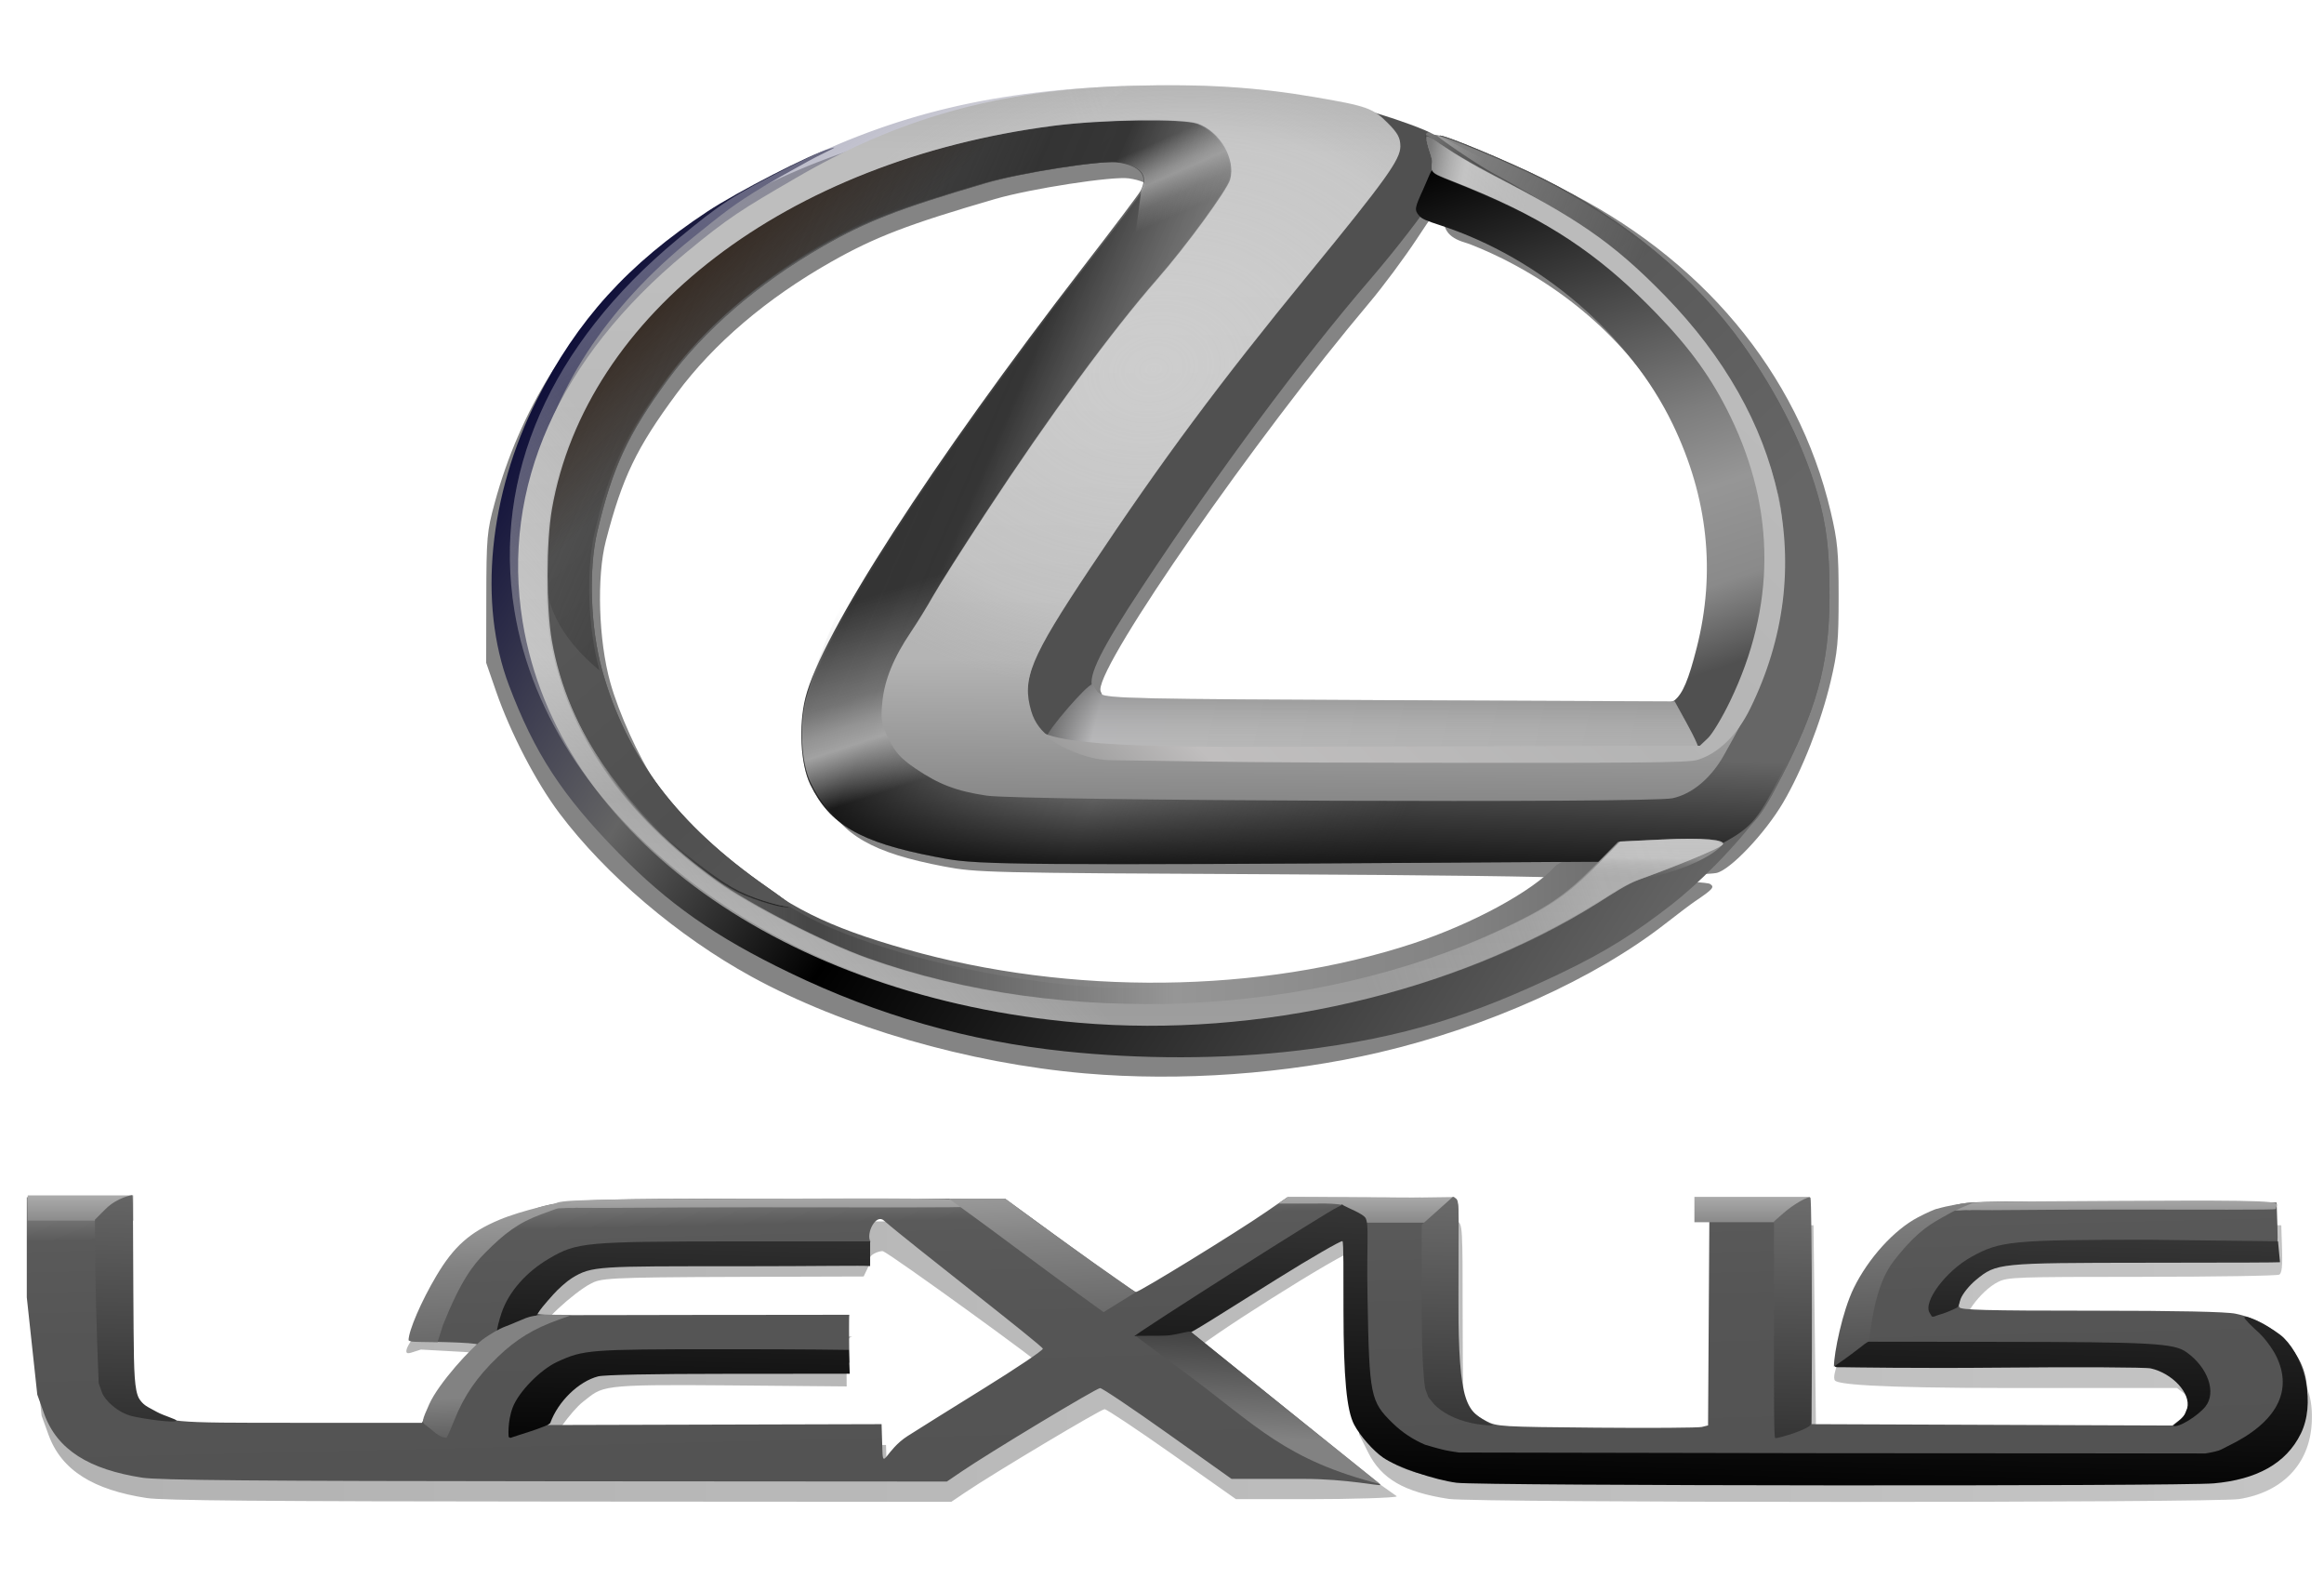 <?xml version="1.0" encoding="UTF-8" standalone="no"?>
<!-- Created with Inkscape (http://www.inkscape.org/) -->

<svg
   xmlns:dc="http://purl.org/dc/elements/1.1/"
   xmlns:cc="http://creativecommons.org/ns#"
   xmlns:rdf="http://www.w3.org/1999/02/22-rdf-syntax-ns#"
   xmlns:svg="http://www.w3.org/2000/svg"
   xmlns="http://www.w3.org/2000/svg"
   xmlns:xlink="http://www.w3.org/1999/xlink"
   xmlns:sodipodi="http://sodipodi.sourceforge.net/DTD/sodipodi-0.dtd"
   xmlns:inkscape="http://www.inkscape.org/namespaces/inkscape"
   width="498"
   height="338"
   viewBox="0 0 498 338"
   id="svg2"
   version="1.1"
   inkscape:version="0.48.2 r9819"
   sodipodi:docname="Lexus_division_emblem1.svg"
   inkscape:export-filename="C:\Documents and Settings\li\Desktop\Media\emblem complete.png"
   inkscape:export-xdpi="90"
   inkscape:export-ydpi="90">
  <defs
     id="defs4">
    <linearGradient
       id="linearGradient4086">
      <stop
         id="stop4088"
         offset="0"
         style="stop-color:#dcdcdc;stop-opacity:0.902;" />
      <stop
         style="stop-color:#e1e1e1;stop-opacity:0.451;"
         offset="0.752"
         id="stop4090" />
      <stop
         style="stop-color:#c8c8c8;stop-opacity:0"
         offset="1"
         id="stop4093" />
    </linearGradient>
    <linearGradient
       id="linearGradient4072">
      <stop
         style="stop-color:#fafafa;stop-opacity:0.902;"
         offset="0"
         id="stop4076" />
      <stop
         id="stop4082"
         offset="0.734"
         style="stop-color:#e1e1e1;stop-opacity:0.451;" />
      <stop
         id="stop4080"
         offset="1"
         style="stop-color:#c8c8c8;stop-opacity:0" />
    </linearGradient>
    <linearGradient
       id="linearGradient3296">
      <stop
         style="stop-color:#ff0000;stop-opacity:1;"
         offset="0"
         id="stop3298" />
      <stop
         style="stop-color:#ff0000;stop-opacity:0;"
         offset="1"
         id="stop3300" />
    </linearGradient>
    <linearGradient
       id="linearGradient3835">
      <stop
         style="stop-color:#505050;stop-opacity:1;"
         offset="0"
         id="stop3837" />
      <stop
         id="stop3839"
         offset="0.058"
         style="stop-color:#525252;stop-opacity:1;" />
      <stop
         id="stop3841"
         offset="0.562"
         style="stop-color:#555555;stop-opacity:1;" />
      <stop
         id="stop3843"
         offset="0.787"
         style="stop-color:#5a5a5a;stop-opacity:1;" />
      <stop
         style="stop-color:#c8c8c8;stop-opacity:1;"
         offset="1"
         id="stop3845" />
    </linearGradient>
    <linearGradient
       id="linearGradient3821">
      <stop
         id="stop3823"
         offset="0"
         style="stop-color:#505050;stop-opacity:1;" />
      <stop
         style="stop-color:#525252;stop-opacity:1;"
         offset="0.481"
         id="stop3825" />
      <stop
         style="stop-color:#555555;stop-opacity:1;"
         offset="0.661"
         id="stop3827" />
      <stop
         style="stop-color:#787878;stop-opacity:1;"
         offset="0.746"
         id="stop3829" />
      <stop
         id="stop3831"
         offset="1"
         style="stop-color:#c8c8c8;stop-opacity:1;" />
    </linearGradient>
    <linearGradient
       id="linearGradient4254">
      <stop
         style="stop-color:#b8b8b8;stop-opacity:1;"
         offset="0"
         id="stop4256" />
      <stop
         style="stop-color:#828282;stop-opacity:1;"
         offset="1"
         id="stop4258" />
    </linearGradient>
    <linearGradient
       id="linearGradient3144">
      <stop
         id="stop3146"
         offset="0"
         style="stop-color:#b4b4b4;stop-opacity:1;" />
      <stop
         style="stop-color:#828282;stop-opacity:1;"
         offset="0.322"
         id="stop3148" />
      <stop
         id="stop3150"
         offset="1"
         style="stop-color:#3c3c3c;stop-opacity:1;" />
    </linearGradient>
    <linearGradient
       id="linearGradient3112">
      <stop
         style="stop-color:#828282;stop-opacity:1;"
         offset="0"
         id="stop3114" />
      <stop
         id="stop3140"
         offset="0.5"
         style="stop-color:#828282;stop-opacity:1;" />
      <stop
         style="stop-color:#3c3c3c;stop-opacity:1;"
         offset="1"
         id="stop3116" />
    </linearGradient>
    <linearGradient
       id="linearGradient3038">
      <stop
         style="stop-color:#787878;stop-opacity:1;"
         offset="0"
         id="stop3040" />
      <stop
         style="stop-color:#1e1e1e;stop-opacity:1;"
         offset="1"
         id="stop3042" />
    </linearGradient>
    <linearGradient
       id="linearGradient3010">
      <stop
         style="stop-color:#464646;stop-opacity:1;"
         offset="0"
         id="stop3012" />
      <stop
         style="stop-color:#000000;stop-opacity:1;"
         offset="1"
         id="stop3014" />
    </linearGradient>
    <linearGradient
       id="linearGradient3002">
      <stop
         style="stop-color:#505050;stop-opacity:1;"
         offset="0"
         id="stop3004" />
      <stop
         id="stop3819"
         offset="0.125"
         style="stop-color:#525252;stop-opacity:1;" />
      <stop
         id="stop3817"
         offset="0.25"
         style="stop-color:#555555;stop-opacity:1;" />
      <stop
         id="stop3815"
         offset="0.5"
         style="stop-color:#5a5a5a;stop-opacity:1;" />
      <stop
         style="stop-color:#965a5a;stop-opacity:1;"
         offset="1"
         id="stop3006" />
    </linearGradient>
    <linearGradient
       inkscape:collect="always"
       xlink:href="#linearGradient3112"
       id="linearGradient3132"
       gradientUnits="userSpaceOnUse"
       x1="430.325"
       y1="522.032"
       x2="432.345"
       y2="584.662" />
    <linearGradient
       inkscape:collect="always"
       xlink:href="#linearGradient3002-7"
       id="linearGradient3008-2"
       x1="24.018"
       y1="539.929"
       x2="878.478"
       y2="539.929"
       gradientUnits="userSpaceOnUse" />
    <linearGradient
       id="linearGradient3002-7">
      <stop
         style="stop-color:#646464;stop-opacity:1;"
         offset="0"
         id="stop3004-7" />
      <stop
         style="stop-color:#888888;stop-opacity:1;"
         offset="1"
         id="stop3006-1" />
    </linearGradient>
    <filter
       inkscape:collect="always"
       id="filter4135"
       color-interpolation-filters="sRGB">
      <feGaussianBlur
         inkscape:collect="always"
         stdDeviation="2.888"
         id="feGaussianBlur4137" />
    </filter>
    <linearGradient
       inkscape:collect="always"
       xlink:href="#linearGradient3002-7"
       id="linearGradient3348"
       gradientUnits="userSpaceOnUse"
       gradientTransform="translate(2.9325277e-7,0.002)"
       x1="24.018"
       y1="539.929"
       x2="878.478"
       y2="539.929" />
    <linearGradient
       inkscape:collect="always"
       xlink:href="#linearGradient3002"
       id="linearGradient3350"
       gradientUnits="userSpaceOnUse"
       x1="424.018"
       y1="627.072"
       x2="419.907"
       y2="457.072"
       gradientTransform="translate(0,0.002)" />
    <linearGradient
       inkscape:collect="always"
       xlink:href="#linearGradient4254"
       id="linearGradient3352"
       gradientUnits="userSpaceOnUse"
       x1="613.163"
       y1="481.626"
       x2="613.163"
       y2="497.788"
       gradientTransform="translate(0,0.002)" />
    <linearGradient
       inkscape:collect="always"
       xlink:href="#linearGradient3010"
       id="linearGradient3354"
       gradientUnits="userSpaceOnUse"
       x1="438.406"
       y1="460.413"
       x2="458.609"
       y2="648.301"
       gradientTransform="translate(0,0.002)" />
    <linearGradient
       inkscape:collect="always"
       xlink:href="#linearGradient3038"
       id="linearGradient3356"
       gradientUnits="userSpaceOnUse"
       x1="385.878"
       y1="461.423"
       x2="382.848"
       y2="607.895"
       gradientTransform="translate(0,0.002)" />
    <linearGradient
       inkscape:collect="always"
       xlink:href="#linearGradient3144"
       id="linearGradient3358"
       gradientUnits="userSpaceOnUse"
       x1="423.254"
       y1="463.443"
       x2="428.305"
       y2="582.641"
       gradientTransform="translate(0,0.002)" />
    <linearGradient
       inkscape:collect="always"
       xlink:href="#linearGradient3112"
       id="linearGradient3360"
       gradientUnits="userSpaceOnUse"
       x1="441.487"
       y1="615.146"
       x2="446.487"
       y2="532.134"
       gradientTransform="translate(0,0.002)" />
    <linearGradient
       inkscape:collect="always"
       xlink:href="#linearGradient3112"
       id="linearGradient3362"
       gradientUnits="userSpaceOnUse"
       x1="430.325"
       y1="522.032"
       x2="432.345"
       y2="584.662"
       gradientTransform="translate(0,0.002)" />
    <filter
       color-interpolation-filters="sRGB"
       inkscape:collect="always"
       id="filter4161">
      <feGaussianBlur
         inkscape:collect="always"
         stdDeviation="2.306"
         id="feGaussianBlur4163" />
    </filter>
    <linearGradient
       inkscape:collect="always"
       xlink:href="#linearGradient3011"
       id="linearGradient5492"
       gradientUnits="userSpaceOnUse"
       x1="-110.404"
       y1="575.284"
       x2="316.902"
       y2="857.403" />
    <linearGradient
       id="linearGradient3011">
      <stop
         style="stop-color:#1e1e1e;stop-opacity:1;"
         offset="0"
         id="stop3013" />
      <stop
         id="stop4176"
         offset="0.125"
         style="stop-color:#505050;stop-opacity:1;" />
      <stop
         id="stop3021"
         offset="0.25"
         style="stop-color:#838383;stop-opacity:1;" />
      <stop
         id="stop3019"
         offset="0.5"
         style="stop-color:#3c3c3c;stop-opacity:1;" />
      <stop
         style="stop-color:#787878;stop-opacity:1;"
         offset="1"
         id="stop3015" />
    </linearGradient>
    <linearGradient
       inkscape:collect="always"
       xlink:href="#linearGradient3085"
       id="linearGradient5490"
       gradientUnits="userSpaceOnUse"
       x1="-79.269"
       y1="600.05"
       x2="316.902"
       y2="857.403" />
    <linearGradient
       id="linearGradient3085">
      <stop
         id="stop3087"
         offset="0"
         style="stop-color:#000032;stop-opacity:1;" />
      <stop
         style="stop-color:#646464;stop-opacity:1;"
         offset="0.25"
         id="stop3089" />
      <stop
         style="stop-color:#000000;stop-opacity:1;"
         offset="0.424"
         id="stop3091" />
      <stop
         id="stop3093"
         offset="1"
         style="stop-color:#787878;stop-opacity:1;" />
    </linearGradient>
    <linearGradient
       inkscape:collect="always"
       xlink:href="#linearGradient4090"
       id="linearGradient5494"
       gradientUnits="userSpaceOnUse"
       x1="42.879"
       y1="601.303"
       x2="447.529"
       y2="598.272" />
    <linearGradient
       id="linearGradient4090">
      <stop
         style="stop-color:#999999;stop-opacity:1;"
         offset="0"
         id="stop4092" />
      <stop
         id="stop4102"
         offset="0.221"
         style="stop-color:#3c3c3c;stop-opacity:0.875;" />
      <stop
         id="stop4100"
         offset="0.516"
         style="stop-color:#969696;stop-opacity:1;" />
      <stop
         id="stop4098"
         offset="0.753"
         style="stop-color:#828282;stop-opacity:1;" />
      <stop
         style="stop-color:#5a5a5a;stop-opacity:1;"
         offset="1"
         id="stop4094" />
    </linearGradient>
    <linearGradient
       y2="598.272"
       x2="447.529"
       y1="601.303"
       x1="42.879"
       gradientUnits="userSpaceOnUse"
       id="linearGradient5053"
       xlink:href="#linearGradient4090"
       inkscape:collect="always" />
    <linearGradient
       id="linearGradient3459">
      <stop
         style="stop-color:#999999;stop-opacity:1;"
         offset="0"
         id="stop3461" />
      <stop
         id="stop3463"
         offset="0.221"
         style="stop-color:#3c3c3c;stop-opacity:0.875;" />
      <stop
         id="stop3465"
         offset="0.516"
         style="stop-color:#969696;stop-opacity:1;" />
      <stop
         id="stop3467"
         offset="0.753"
         style="stop-color:#828282;stop-opacity:1;" />
      <stop
         style="stop-color:#5a5a5a;stop-opacity:1;"
         offset="1"
         id="stop3469" />
    </linearGradient>
    <linearGradient
       inkscape:collect="always"
       xlink:href="#linearGradient4100"
       id="linearGradient5496"
       gradientUnits="userSpaceOnUse"
       gradientTransform="matrix(0.998,0,0,1,980.089,-285.616)"
       x1="-321.37"
       y1="680.209"
       x2="-322.129"
       y2="580.941" />
    <linearGradient
       id="linearGradient4100">
      <stop
         style="stop-color:#000000;stop-opacity:1;"
         offset="0"
         id="stop4103" />
      <stop
         style="stop-color:#000000;stop-opacity:0;"
         offset="1"
         id="stop4105" />
    </linearGradient>
    <linearGradient
       inkscape:collect="always"
       xlink:href="#linearGradient3976"
       id="linearGradient5502"
       gradientUnits="userSpaceOnUse"
       x1="-460.09"
       y1="376.14"
       x2="-170.133"
       y2="706.528" />
    <linearGradient
       id="linearGradient3976">
      <stop
         id="stop3978"
         offset="0"
         style="stop-color:#5a5a5a;stop-opacity:1;" />
      <stop
         style="stop-color:#505050;stop-opacity:1;"
         offset="0.269"
         id="stop3980" />
      <stop
         style="stop-color:#666666;stop-opacity:1;"
         offset="0.632"
         id="stop3982" />
      <stop
         style="stop-color:#666666;stop-opacity:1;"
         offset="0.704"
         id="stop3984" />
      <stop
         id="stop3986"
         offset="1"
         style="stop-color:#666666;stop-opacity:1;" />
    </linearGradient>
    <linearGradient
       inkscape:collect="always"
       xlink:href="#linearGradient3097"
       id="linearGradient5498"
       gradientUnits="userSpaceOnUse"
       x1="-460.09"
       y1="376.14"
       x2="-170.133"
       y2="706.528" />
    <linearGradient
       id="linearGradient3097">
      <stop
         style="stop-color:#5a5a5a;stop-opacity:1;"
         offset="0"
         id="stop3099" />
      <stop
         id="stop3109"
         offset="0.269"
         style="stop-color:#505050;stop-opacity:1;" />
      <stop
         id="stop3107"
         offset="0.632"
         style="stop-color:#666666;stop-opacity:1;" />
      <stop
         id="stop3105"
         offset="0.667"
         style="stop-color:#666666;stop-opacity:1;" />
      <stop
         style="stop-color:#666666;stop-opacity:1;"
         offset="1"
         id="stop3101" />
    </linearGradient>
    <linearGradient
       inkscape:collect="always"
       xlink:href="#linearGradient3097"
       id="linearGradient5500"
       gradientUnits="userSpaceOnUse"
       x1="-460.09"
       y1="376.14"
       x2="-170.133"
       y2="706.528" />
    <linearGradient
       id="linearGradient3490">
      <stop
         style="stop-color:#5a5a5a;stop-opacity:1;"
         offset="0"
         id="stop3492" />
      <stop
         id="stop3494"
         offset="0.269"
         style="stop-color:#505050;stop-opacity:1;" />
      <stop
         id="stop3496"
         offset="0.632"
         style="stop-color:#666666;stop-opacity:1;" />
      <stop
         id="stop3498"
         offset="0.667"
         style="stop-color:#666666;stop-opacity:1;" />
      <stop
         style="stop-color:#666666;stop-opacity:1;"
         offset="1"
         id="stop3500" />
    </linearGradient>
    <linearGradient
       inkscape:collect="always"
       xlink:href="#linearGradient3365"
       id="linearGradient5504"
       gradientUnits="userSpaceOnUse"
       x1="409.506"
       y1="123.332"
       x2="706.217"
       y2="251.315" />
    <linearGradient
       id="linearGradient3365">
      <stop
         id="stop3367"
         offset="0"
         style="stop-color:#323232;stop-opacity:0;" />
      <stop
         style="stop-color:#323232;stop-opacity:0.949;"
         offset="0.394"
         id="stop3369" />
      <stop
         style="stop-color:#323232;stop-opacity:0.902;"
         offset="0.467"
         id="stop3371" />
      <stop
         style="stop-color:#e1e1e1;stop-opacity:0.498;"
         offset="0.704"
         id="stop3373" />
      <stop
         id="stop3375"
         offset="1"
         style="stop-color:#c8c8c8;stop-opacity:0;" />
    </linearGradient>
    <linearGradient
       inkscape:collect="always"
       xlink:href="#linearGradient4100"
       id="linearGradient5506"
       gradientUnits="userSpaceOnUse"
       gradientTransform="matrix(0.998,0,0,1,980.089,-285.616)"
       x1="-323.647"
       y1="629.438"
       x2="-322.129"
       y2="580.941" />
    <linearGradient
       id="linearGradient3510">
      <stop
         style="stop-color:#000000;stop-opacity:1;"
         offset="0"
         id="stop3512" />
      <stop
         style="stop-color:#000000;stop-opacity:0;"
         offset="1"
         id="stop3514" />
    </linearGradient>
    <linearGradient
       inkscape:collect="always"
       xlink:href="#linearGradient3276"
       id="linearGradient5508"
       gradientUnits="userSpaceOnUse"
       x1="395.834"
       y1="152.228"
       x2="436.433"
       y2="195.042" />
    <linearGradient
       id="linearGradient3276">
      <stop
         style="stop-color:#28170b;stop-opacity:1;"
         offset="0"
         id="stop3278" />
      <stop
         style="stop-color:#28170b;stop-opacity:0;"
         offset="1"
         id="stop3280" />
    </linearGradient>
    <linearGradient
       inkscape:collect="always"
       xlink:href="#linearGradient4185-6"
       id="linearGradient5512"
       gradientUnits="userSpaceOnUse"
       x1="-488.724"
       y1="589.181"
       x2="-495.781"
       y2="535.74" />
    <linearGradient
       id="linearGradient4185-6">
      <stop
         style="stop-color:#b3b3b3;stop-opacity:0;"
         offset="0"
         id="stop4187-0" />
      <stop
         id="stop4197-9"
         offset="0.286"
         style="stop-color:#b3b3b3;stop-opacity:0.875;" />
      <stop
         id="stop4195-5"
         offset="0.384"
         style="stop-color:#b3b3b3;stop-opacity:0.749;" />
      <stop
         id="stop4193-8"
         offset="0.517"
         style="stop-color:#b3b3b3;stop-opacity:0.498;" />
      <stop
         style="stop-color:#b3b3b3;stop-opacity:0;"
         offset="1"
         id="stop4189-9" />
    </linearGradient>
    <linearGradient
       inkscape:collect="always"
       xlink:href="#linearGradient4458"
       id="linearGradient5510"
       gradientUnits="userSpaceOnUse"
       x1="-388.887"
       y1="410.141"
       x2="-404.46"
       y2="374.184" />
    <linearGradient
       id="linearGradient4458">
      <stop
         style="stop-color:#b3b3b3;stop-opacity:0;"
         offset="0"
         id="stop4460" />
      <stop
         id="stop4462"
         offset="0.161"
         style="stop-color:#b3b3b3;stop-opacity:0.301;" />
      <stop
         id="stop4464"
         offset="0.342"
         style="stop-color:#b3b3b3;stop-opacity:0.875;" />
      <stop
         id="stop4466"
         offset="0.406"
         style="stop-color:#b3b3b3;stop-opacity:0.749;" />
      <stop
         id="stop4468"
         offset="0.658"
         style="stop-color:#b3b3b3;stop-opacity:0;" />
      <stop
         style="stop-color:#b3b3b3;stop-opacity:0;"
         offset="1"
         id="stop4470" />
    </linearGradient>
    <linearGradient
       inkscape:collect="always"
       xlink:href="#linearGradient4185"
       id="linearGradient5516"
       gradientUnits="userSpaceOnUse"
       x1="-488.724"
       y1="589.181"
       x2="-495.781"
       y2="535.74" />
    <linearGradient
       id="linearGradient4185">
      <stop
         style="stop-color:#b3b3b3;stop-opacity:0;"
         offset="0"
         id="stop4187" />
      <stop
         id="stop4197"
         offset="0.286"
         style="stop-color:#b3b3b3;stop-opacity:0.875;" />
      <stop
         id="stop4195"
         offset="0.384"
         style="stop-color:#b3b3b3;stop-opacity:0.749;" />
      <stop
         id="stop4193"
         offset="0.517"
         style="stop-color:#b3b3b3;stop-opacity:0.498;" />
      <stop
         style="stop-color:#b3b3b3;stop-opacity:0;"
         offset="1"
         id="stop4189" />
    </linearGradient>
    <linearGradient
       inkscape:collect="always"
       xlink:href="#linearGradient4209"
       id="linearGradient5514"
       gradientUnits="userSpaceOnUse"
       x1="-481.861"
       y1="598.389"
       x2="-501.852"
       y2="536.069" />
    <linearGradient
       id="linearGradient4209">
      <stop
         id="stop4211"
         offset="0"
         style="stop-color:#b3b3b3;stop-opacity:0;" />
      <stop
         style="stop-color:#b3b3b3;stop-opacity:0.369;"
         offset="0.121"
         id="stop4221" />
      <stop
         style="stop-color:#b3b3b3;stop-opacity:0.875;"
         offset="0.286"
         id="stop4213" />
      <stop
         style="stop-color:#b3b3b3;stop-opacity:0.749;"
         offset="0.384"
         id="stop4215" />
      <stop
         style="stop-color:#b3b3b3;stop-opacity:0.498;"
         offset="0.517"
         id="stop4217" />
      <stop
         id="stop4219"
         offset="1"
         style="stop-color:#b3b3b3;stop-opacity:0;" />
    </linearGradient>
    <linearGradient
       inkscape:collect="always"
       xlink:href="#linearGradient4484"
       id="linearGradient5518"
       gradientUnits="userSpaceOnUse"
       x1="712.647"
       y1="346.145"
       x2="772.323"
       y2="524.353" />
    <linearGradient
       id="linearGradient4484">
      <stop
         style="stop-color:#000000;stop-opacity:1;"
         offset="0"
         id="stop4486" />
      <stop
         id="stop4494"
         offset="0.552"
         style="stop-color:#7d7d7d;stop-opacity:1;" />
      <stop
         id="stop4492"
         offset="0.693"
         style="stop-color:#969696;stop-opacity:1;" />
      <stop
         style="stop-color:#8a8a8a;stop-opacity:1;"
         offset="0.858"
         id="stop4496" />
      <stop
         style="stop-color:#505050;stop-opacity:1;"
         offset="1"
         id="stop4488" />
    </linearGradient>
    <linearGradient
       inkscape:collect="always"
       xlink:href="#linearGradient4474"
       id="linearGradient5520"
       gradientUnits="userSpaceOnUse"
       x1="556.414"
       y1="531.07"
       x2="752.647"
       y2="577.487" />
    <linearGradient
       id="linearGradient4474">
      <stop
         style="stop-color:#323232;stop-opacity:1;"
         offset="0"
         id="stop4476" />
      <stop
         id="stop4498"
         offset="0.106"
         style="stop-color:#b4b4b6;stop-opacity:1;" />
      <stop
         id="stop4482"
         offset="0.253"
         style="stop-color:#b4b4b4;stop-opacity:1;" />
      <stop
         style="stop-color:#aaaaaa;stop-opacity:1;"
         offset="1"
         id="stop4478" />
    </linearGradient>
    <linearGradient
       inkscape:collect="always"
       xlink:href="#linearGradient4186"
       id="linearGradient5522"
       gradientUnits="userSpaceOnUse"
       x1="679.426"
       y1="522.967"
       x2="679.426"
       y2="555.653" />
    <linearGradient
       id="linearGradient4186">
      <stop
         style="stop-color:#505050;stop-opacity:1;"
         offset="0"
         id="stop4188" />
      <stop
         style="stop-color:#fafafa;stop-opacity:0;"
         offset="1"
         id="stop4190" />
    </linearGradient>
    <linearGradient
       inkscape:collect="always"
       xlink:href="#linearGradient3071"
       id="linearGradient5524"
       gradientUnits="userSpaceOnUse"
       gradientTransform="translate(-0.441,0.06)"
       x1="424.352"
       y1="311.262"
       x2="510.737"
       y2="449.177" />
    <linearGradient
       id="linearGradient3071">
      <stop
         style="stop-color:#8282a9;stop-opacity:1;"
         offset="0"
         id="stop3073" />
      <stop
         style="stop-color:#a9a9a9;stop-opacity:0;"
         offset="1"
         id="stop3075" />
    </linearGradient>
    <linearGradient
       y2="782.542"
       x2="269.12"
       y1="746.214"
       x1="375.043"
       gradientTransform="translate(391.943,-169.205)"
       gradientUnits="userSpaceOnUse"
       id="linearGradient5055"
       xlink:href="#linearGradient3952"
       inkscape:collect="always" />
    <linearGradient
       id="linearGradient3952">
      <stop
         id="stop3954"
         offset="0"
         style="stop-color:#fafafa;stop-opacity:1;" />
      <stop
         style="stop-color:#fafafa;stop-opacity:0.902;"
         offset="0.25"
         id="stop3956" />
      <stop
         style="stop-color:#e1e1e1;stop-opacity:0.498;"
         offset="0.5"
         id="stop3958" />
      <stop
         id="stop3960"
         offset="1"
         style="stop-color:#c8c8c8;stop-opacity:0;" />
    </linearGradient>
    <linearGradient
       inkscape:collect="always"
       xlink:href="#linearGradient3281"
       id="linearGradient5526"
       gradientUnits="userSpaceOnUse"
       x1="610.005"
       y1="312.778"
       x2="607.674"
       y2="687.538" />
    <linearGradient
       id="linearGradient3281">
      <stop
         style="stop-color:#aaaaaa;stop-opacity:1;"
         offset="0"
         id="stop3283" />
      <stop
         id="stop3285"
         offset="0.102"
         style="stop-color:#bebebe;stop-opacity:1;" />
      <stop
         id="stop3287"
         offset="0.212"
         style="stop-color:#bebebe;stop-opacity:1;" />
      <stop
         id="stop3289"
         offset="0.549"
         style="stop-color:#b4b4b4;stop-opacity:1;" />
      <stop
         style="stop-color:#878787;stop-opacity:1;"
         offset="0.674"
         id="stop3291" />
      <stop
         id="stop3293"
         offset="0.779"
         style="stop-color:#969696;stop-opacity:1;" />
      <stop
         style="stop-color:#aaaaaa;stop-opacity:1;"
         offset="1"
         id="stop3295" />
    </linearGradient>
    <linearGradient
       inkscape:collect="always"
       xlink:href="#linearGradient4200"
       id="linearGradient5528"
       gradientUnits="userSpaceOnUse"
       x1="373.581"
       y1="572.693"
       x2="460.725"
       y2="496.916" />
    <linearGradient
       id="linearGradient4200">
      <stop
         style="stop-color:#e6e6e6;stop-opacity:1;"
         offset="0"
         id="stop4202" />
      <stop
         style="stop-color:#fafafa;stop-opacity:0;"
         offset="1"
         id="stop4204" />
    </linearGradient>
    <linearGradient
       inkscape:collect="always"
       xlink:href="#linearGradient3952"
       id="linearGradient5530"
       gradientUnits="userSpaceOnUse"
       gradientTransform="translate(391.943,-169.205)"
       x1="375.043"
       y1="746.214"
       x2="269.12"
       y2="782.542" />
    <linearGradient
       id="linearGradient3591">
      <stop
         id="stop3593"
         offset="0"
         style="stop-color:#fafafa;stop-opacity:1;" />
      <stop
         style="stop-color:#fafafa;stop-opacity:0.902;"
         offset="0.25"
         id="stop3595" />
      <stop
         style="stop-color:#e1e1e1;stop-opacity:0.498;"
         offset="0.5"
         id="stop3597" />
      <stop
         id="stop3599"
         offset="1"
         style="stop-color:#c8c8c8;stop-opacity:0;" />
    </linearGradient>
    <linearGradient
       inkscape:collect="always"
       xlink:href="#linearGradient3314"
       id="linearGradient5532"
       gradientUnits="userSpaceOnUse"
       x1="679.219"
       y1="344.015"
       x2="700.806"
       y2="359.171" />
    <linearGradient
       id="linearGradient3314">
      <stop
         style="stop-color:#fafafa;stop-opacity:1;"
         offset="0"
         id="stop3316" />
      <stop
         id="stop3950"
         offset="0.25"
         style="stop-color:#ededed;stop-opacity:0.749;" />
      <stop
         id="stop4512"
         offset="0.5"
         style="stop-color:#e1e1e1;stop-opacity:0.498;" />
      <stop
         style="stop-color:#c8c8c8;stop-opacity:0;"
         offset="1"
         id="stop3318" />
    </linearGradient>
    <linearGradient
       inkscape:collect="always"
       xlink:href="#linearGradient4136"
       id="linearGradient5534"
       gradientUnits="userSpaceOnUse"
       gradientTransform="translate(0,-252.362)"
       x1="571.359"
       y1="562.842"
       x2="772.168"
       y2="355.213" />
    <linearGradient
       id="linearGradient4136">
      <stop
         style="stop-color:#969696;stop-opacity:1;"
         offset="0"
         id="stop4138" />
      <stop
         id="stop4146"
         offset="0.133"
         style="stop-color:#c0bebe;stop-opacity:1;" />
      <stop
         id="stop4144"
         offset="0.5"
         style="stop-color:#b4b4b4;stop-opacity:1;" />
      <stop
         style="stop-color:#bebebe;stop-opacity:1;"
         offset="1"
         id="stop4140" />
    </linearGradient>
    <linearGradient
       inkscape:collect="always"
       xlink:href="#linearGradient3288"
       id="linearGradient5536"
       gradientUnits="userSpaceOnUse"
       x1="675.932"
       y1="355.213"
       x2="719.125"
       y2="363.549" />
    <linearGradient
       id="linearGradient3288">
      <stop
         style="stop-color:#000000;stop-opacity:0;"
         offset="0"
         id="stop3290" />
      <stop
         id="stop3351"
         offset="0.109"
         style="stop-color:#323232;stop-opacity:0.949;" />
      <stop
         id="stop3292"
         offset="0.218"
         style="stop-color:#323232;stop-opacity:0.902;" />
      <stop
         id="stop3294"
         offset="0.506"
         style="stop-color:#e1e1e1;stop-opacity:0.498;" />
      <stop
         style="stop-color:#c8c8c8;stop-opacity:0;"
         offset="1"
         id="stop3296" />
    </linearGradient>
    <linearGradient
       inkscape:collect="always"
       xlink:href="#linearGradient3304"
       id="linearGradient5538"
       gradientUnits="userSpaceOnUse"
       gradientTransform="translate(391.943,-169.205)"
       x1="369.359"
       y1="746.214"
       x2="369.146"
       y2="759.43" />
    <linearGradient
       id="linearGradient3304">
      <stop
         style="stop-color:#fafafa;stop-opacity:1;"
         offset="0"
         id="stop3306" />
      <stop
         id="stop3308"
         offset="0.5"
         style="stop-color:#fafafa;stop-opacity:0.902;" />
      <stop
         id="stop3310"
         offset="0.698"
         style="stop-color:#e1e1e1;stop-opacity:0.498;" />
      <stop
         style="stop-color:#c8c8c8;stop-opacity:0;"
         offset="1"
         id="stop3312" />
    </linearGradient>
    <linearGradient
       inkscape:collect="always"
       xlink:href="#linearGradient4211"
       id="linearGradient5540"
       gradientUnits="userSpaceOnUse"
       x1="530.467"
       y1="366.506"
       x2="408.299"
       y2="475.815" />
    <linearGradient
       id="linearGradient4211">
      <stop
         id="stop4229"
         offset="0"
         style="stop-color:#b4b4b4;stop-opacity:0.498;" />
      <stop
         style="stop-color:#e3dbdb;stop-opacity:0.247;"
         offset="0.5"
         id="stop4235" />
      <stop
         style="stop-color:#e3dbdb;stop-opacity:0;"
         offset="1"
         id="stop4225" />
    </linearGradient>
    <filter
       color-interpolation-filters="sRGB"
       inkscape:collect="always"
       id="filter4259"
       x="-0.271"
       width="1.542"
       y="-0.208"
       height="1.416">
      <feGaussianBlur
         inkscape:collect="always"
         stdDeviation="13.001"
         id="feGaussianBlur4261" />
    </filter>
    <linearGradient
       inkscape:collect="always"
       xlink:href="#linearGradient3112"
       id="linearGradient3794"
       gradientUnits="userSpaceOnUse"
       gradientTransform="matrix(0.572,0,0,0.572,-7.995,692.774)"
       x1="430.325"
       y1="522.032"
       x2="432.345"
       y2="584.662" />
    <linearGradient
       inkscape:collect="always"
       xlink:href="#linearGradient3112"
       id="linearGradient3797"
       gradientUnits="userSpaceOnUse"
       gradientTransform="matrix(0.572,0,0,0.572,-7.995,692.774)"
       x1="441.487"
       y1="615.146"
       x2="446.487"
       y2="532.134" />
    <linearGradient
       inkscape:collect="always"
       xlink:href="#linearGradient3144"
       id="linearGradient3800"
       gradientUnits="userSpaceOnUse"
       gradientTransform="matrix(0.572,0,0,0.572,-7.995,692.774)"
       x1="423.254"
       y1="463.443"
       x2="428.305"
       y2="582.641" />
    <linearGradient
       inkscape:collect="always"
       xlink:href="#linearGradient3038"
       id="linearGradient3803"
       gradientUnits="userSpaceOnUse"
       gradientTransform="matrix(0.572,0,0,0.572,-7.995,692.774)"
       x1="385.878"
       y1="461.423"
       x2="382.848"
       y2="607.895" />
    <linearGradient
       inkscape:collect="always"
       xlink:href="#linearGradient3010"
       id="linearGradient3806"
       gradientUnits="userSpaceOnUse"
       gradientTransform="matrix(0.572,0,0,0.572,-7.995,692.774)"
       x1="438.406"
       y1="460.413"
       x2="458.609"
       y2="648.301" />
    <linearGradient
       inkscape:collect="always"
       xlink:href="#linearGradient4254"
       id="linearGradient3809"
       gradientUnits="userSpaceOnUse"
       gradientTransform="matrix(0.572,0,0,0.572,-7.995,692.774)"
       x1="613.163"
       y1="481.626"
       x2="613.163"
       y2="497.788" />
    <linearGradient
       inkscape:collect="always"
       xlink:href="#linearGradient3821"
       id="linearGradient3812"
       gradientUnits="userSpaceOnUse"
       gradientTransform="matrix(0.572,0,0,0.572,-7.995,692.774)"
       x1="424.018"
       y1="627.072"
       x2="419.907"
       y2="457.072" />
    <linearGradient
       inkscape:collect="always"
       xlink:href="#linearGradient3835"
       id="linearGradient3833"
       gradientUnits="userSpaceOnUse"
       gradientTransform="matrix(0.572,0,0,0.572,-7.995,692.774)"
       x1="424.018"
       y1="627.072"
       x2="419.907"
       y2="457.072" />
    <linearGradient
       inkscape:collect="always"
       xlink:href="#linearGradient3010"
       id="linearGradient3262"
       gradientUnits="userSpaceOnUse"
       gradientTransform="matrix(0.572,0,0,0.572,-7.995,692.774)"
       x1="476.087"
       y1="455.143"
       x2="472.341"
       y2="596.273" />
    <linearGradient
       inkscape:collect="always"
       xlink:href="#linearGradient3010"
       id="linearGradient3279"
       gradientUnits="userSpaceOnUse"
       gradientTransform="matrix(0.572,0,0,0.516,-7.995,723.464)"
       x1="476.087"
       y1="455.143"
       x2="472.341"
       y2="596.273" />
    <linearGradient
       inkscape:collect="always"
       xlink:href="#linearGradient3010"
       id="linearGradient3282"
       gradientUnits="userSpaceOnUse"
       gradientTransform="matrix(0.572,0,0,0.527,-7.995,718.485)"
       x1="476.087"
       y1="455.143"
       x2="472.341"
       y2="596.273" />
    <linearGradient
       inkscape:collect="always"
       xlink:href="#linearGradient3010"
       id="linearGradient3284"
       gradientUnits="userSpaceOnUse"
       gradientTransform="matrix(0.572,0,0,0.496,-7.993,733.048)"
       x1="476.087"
       y1="455.143"
       x2="472.341"
       y2="596.273" />
    <linearGradient
       inkscape:collect="always"
       xlink:href="#linearGradient3304"
       id="linearGradient3275"
       gradientUnits="userSpaceOnUse"
       gradientTransform="matrix(0.65,0,0,0.65,115.002,408.801)"
       x1="369.359"
       y1="746.214"
       x2="369.146"
       y2="759.43" />
    <linearGradient
       inkscape:collect="always"
       xlink:href="#linearGradient3288"
       id="linearGradient3278"
       gradientUnits="userSpaceOnUse"
       x1="675.932"
       y1="355.213"
       x2="719.125"
       y2="363.549"
       gradientTransform="matrix(0.65,0,0,0.65,-139.926,518.855)" />
    <linearGradient
       inkscape:collect="always"
       xlink:href="#linearGradient4136"
       id="linearGradient3283"
       gradientUnits="userSpaceOnUse"
       gradientTransform="matrix(0.65,0,0,0.65,-139.926,518.855)"
       x1="571.359"
       y1="562.842"
       x2="772.168"
       y2="355.213" />
    <linearGradient
       inkscape:collect="always"
       xlink:href="#linearGradient3314"
       id="linearGradient3286"
       gradientUnits="userSpaceOnUse"
       x1="679.219"
       y1="344.015"
       x2="700.806"
       y2="359.171"
       gradientTransform="matrix(0.65,0,0,0.65,-139.926,518.855)" />
    <linearGradient
       inkscape:collect="always"
       xlink:href="#linearGradient3952"
       id="linearGradient3289"
       gradientUnits="userSpaceOnUse"
       gradientTransform="matrix(0.65,0,0,0.65,115.002,408.801)"
       x1="375.043"
       y1="746.214"
       x2="269.12"
       y2="782.542" />
    <linearGradient
       inkscape:collect="always"
       xlink:href="#linearGradient4200"
       id="linearGradient3292"
       gradientUnits="userSpaceOnUse"
       x1="373.581"
       y1="572.693"
       x2="460.725"
       y2="496.916"
       gradientTransform="matrix(0.65,0,0,0.65,-139.926,518.855)" />
    <linearGradient
       inkscape:collect="always"
       xlink:href="#linearGradient3281"
       id="linearGradient3295"
       gradientUnits="userSpaceOnUse"
       x1="610.005"
       y1="312.778"
       x2="607.674"
       y2="687.538"
       gradientTransform="matrix(0.65,0,0,0.65,-139.926,518.855)" />
    <linearGradient
       inkscape:collect="always"
       xlink:href="#linearGradient3952"
       id="linearGradient3298"
       gradientUnits="userSpaceOnUse"
       gradientTransform="matrix(0.65,0,0,0.65,115.002,408.801)"
       x1="375.043"
       y1="746.214"
       x2="269.12"
       y2="782.542" />
    <linearGradient
       inkscape:collect="always"
       xlink:href="#linearGradient3071"
       id="linearGradient3301"
       gradientUnits="userSpaceOnUse"
       gradientTransform="matrix(0.65,0,0,0.65,-140.213,518.894)"
       x1="424.352"
       y1="311.262"
       x2="510.737"
       y2="449.177" />
    <linearGradient
       inkscape:collect="always"
       xlink:href="#linearGradient4186"
       id="linearGradient3305"
       gradientUnits="userSpaceOnUse"
       x1="679.426"
       y1="522.967"
       x2="679.426"
       y2="555.653"
       gradientTransform="matrix(0.65,0,0,0.65,-139.926,518.855)" />
    <linearGradient
       inkscape:collect="always"
       xlink:href="#linearGradient4474"
       id="linearGradient3308"
       gradientUnits="userSpaceOnUse"
       x1="556.414"
       y1="531.07"
       x2="752.647"
       y2="577.487"
       gradientTransform="matrix(0.65,0,0,0.65,-139.926,518.855)" />
    <linearGradient
       inkscape:collect="always"
       xlink:href="#linearGradient4484"
       id="linearGradient3311"
       gradientUnits="userSpaceOnUse"
       x1="712.647"
       y1="346.145"
       x2="772.323"
       y2="524.353"
       gradientTransform="matrix(0.65,0,0,0.65,-139.926,518.855)" />
    <linearGradient
       inkscape:collect="always"
       xlink:href="#linearGradient3276"
       id="linearGradient3319"
       gradientUnits="userSpaceOnUse"
       x1="395.834"
       y1="152.228"
       x2="436.433"
       y2="195.042"
       gradientTransform="matrix(0.65,0,0,0.65,-139.212,682.282)" />
    <linearGradient
       inkscape:collect="always"
       xlink:href="#linearGradient4100"
       id="linearGradient3322"
       gradientUnits="userSpaceOnUse"
       gradientTransform="matrix(0.649,0,0,0.65,497.544,497.226)"
       x1="-323.647"
       y1="629.438"
       x2="-322.129"
       y2="580.941" />
    <linearGradient
       inkscape:collect="always"
       xlink:href="#linearGradient3365"
       id="linearGradient3325"
       gradientUnits="userSpaceOnUse"
       x1="409.506"
       y1="123.332"
       x2="706.217"
       y2="251.315"
       gradientTransform="matrix(0.65,0,0,0.65,-139.926,682.997)" />
    <linearGradient
       inkscape:collect="always"
       xlink:href="#linearGradient4100"
       id="linearGradient3331"
       gradientUnits="userSpaceOnUse"
       gradientTransform="matrix(0.649,0,0,0.65,497.544,497.226)"
       x1="-321.37"
       y1="680.209"
       x2="-322.129"
       y2="580.941" />
    <radialGradient
       inkscape:collect="always"
       xlink:href="#linearGradient4072"
       id="radialGradient3302"
       cx="-80.714"
       cy="798.986"
       fx="-80.714"
       fy="798.986"
       r="131.153"
       gradientTransform="matrix(0.118,0.501,-0.637,0.15,765.702,714.066)"
       gradientUnits="userSpaceOnUse" />
    <radialGradient
       inkscape:collect="always"
       xlink:href="#linearGradient4086"
       id="radialGradient4084"
       gradientUnits="userSpaceOnUse"
       gradientTransform="matrix(0.118,0.501,-0.637,0.15,765.702,714.066)"
       cx="-80.714"
       cy="798.986"
       fx="-80.714"
       fy="798.986"
       r="131.153" />
  </defs>
  <sodipodi:namedview
     id="base"
     pagecolor="#ffffff"
     bordercolor="#666666"
     borderopacity="1.0"
     inkscape:pageopacity="0.0"
     inkscape:pageshadow="2"
     inkscape:zoom="0.49497475"
     inkscape:cx="284.55268"
     inkscape:cy="46.283321"
     inkscape:document-units="px"
     inkscape:current-layer="layer1"
     showgrid="false"
     inkscape:window-width="1024"
     inkscape:window-height="708"
     inkscape:window-x="-4"
     inkscape:window-y="-4"
     inkscape:window-maximized="1">
    <inkscape:grid
       type="xygrid"
       id="grid3004"
       empspacing="5"
       visible="true"
       enabled="true"
       snapvisiblegridlinesonly="true" />
  </sodipodi:namedview>
  <g
     inkscape:label="black"
     inkscape:groupmode="layer"
     id="layer1"
     style="display:inline"
     transform="translate(0,-714.362)">
    <path
       inkscape:connector-curvature="0"
       id="path3036-2"
       d="M 68.918,596.541 C 49.057,593.475 37.012,586.164 32.145,572.62 l -2.59,-7.206 -3.929,-36.429 0,-37.5 17.62,-0.275 c 15.682,-0.244 17.759,-0.086 18.884,1.441 0.952,1.293 1.264,9.729 1.264,34.209 0,30.715 0.113,32.725 2.065,36.729 1.136,2.329 3.629,5.42 5.54,6.867 7.388,5.595 6.713,5.529 56.568,5.525 l 46.109,-0.004 3.857,-7.46 c 2.173,-4.203 6.68,-10.488 10.323,-14.395 3.556,-3.814 6.466,-7.19 6.466,-7.503 0,-0.313 -0.103,-5.104 -6.335,-5.259 l -16.326,-0.913 -3.742,1.201 c -8.45,2.712 16.343,-25.938 28.437,-35.178 3.337,-2.549 9.343,-6.138 13.347,-7.974 14.024,-6.433 15.315,-6.514 103.322,-6.483 l 79.201,0.028 23.939,17.472 c 13.167,9.61 24.424,17.472 25.017,17.472 1.344,0 37.848,-22.436 48.723,-29.946 l 8.043,-5.554 29.964,-0.292 c 20.029,-0.195 30.636,0.065 31.991,0.785 1.971,1.048 2.027,2.028 2.027,35.574 0,28.782 0.257,35.107 1.549,38.178 2.008,4.773 4.081,6.98 9.026,9.611 3.875,2.062 5.444,2.156 41.206,2.461 20.448,0.174 38.231,0.055 39.519,-0.266 l 2.342,-0.584 0.263,-41.734 0.263,-41.734 18.632,0 18.632,0 0.504,41.5 0.504,41.5 67.586,0.257 67.586,0.257 2.785,-2.175 c 1.532,-1.196 3.416,-3.674 4.187,-5.507 1.198,-2.847 1.198,-3.817 0,-6.664 -0.771,-1.833 -2.651,-4.308 -4.178,-5.5 l -2.776,-2.168 -61.68,0 c -53.582,0 -65.377,-1.533 -66.466,-2.835 -1.611,-1.928 3.587,-12.563 6.567,-20.472 2.304,-6.113 8.01,-15.308 13.008,-20.96 4.905,-5.546 16.874,-13.062 24.797,-15.57 6.937,-2.196 7.519,-2.213 64.91,-1.94 l 57.911,0.276 0.293,8.915 c 0.213,6.458 -0.065,9.141 -1.007,9.735 -0.715,0.451 -23.866,0.826 -51.446,0.835 -47.634,0.015 -50.337,0.113 -53.978,1.956 -6.534,3.31 -14.221,13.999 -12.769,17.756 0.404,1.046 10.142,1.303 49.332,1.303 32.317,0 50.633,0.38 54.166,1.124 7.894,1.663 14.05,5.138 19.223,10.85 5.971,6.594 8.105,12.873 7.594,22.351 -0.827,15.355 -10.935,26.013 -27.149,28.626 -9.173,1.478 -286.54,1.434 -296.152,-0.047 -16.702,-2.573 -25.216,-7.541 -30.224,-17.637 l -3.333,-6.718 -0.504,-34.443 c -0.328,-22.446 -0.867,-34.563 -1.547,-34.787 -2.411,-0.795 -59.888,35.81 -59.888,38.141 l 76.051,54.446 c 0,0.586 -16.97,1.093 -33.408,1.093 l -26.849,0 -23.91,-17 c -13.151,-9.35 -24.542,-17 -25.315,-17 -1.381,0 -41.482,24.148 -52.026,31.33 l -5.389,3.67 -146.69,-0.099 C 111.971,597.811 75.066,597.49 68.918,596.541 z M 355.677,580.919 c 3.485,-2.236 16.306,-10.246 28.493,-17.8 12.186,-7.554 22.157,-14.252 22.157,-14.884 0,-1.048 -58.532,-43.782 -61.535,-44.926 -0.92,-0.351 -6.593,1.387 -4.818,4.342 l -2.453,5.192 -46.511,0.143 c -50.736,0.156 -51.956,0.547 -55.896,2.658 -5.936,3.18 -19.375,15.163 -19.375,18.85 0,1.681 10.814,1.064 62.495,1.079 30.051,0.008 55.578,-0.06 55.578,-0.06 -4.153,-0.443 -2.714,10.023 -2.714,10.023 l 0.067,8.841 -43.679,-0.391 c -49.956,-0.447 -47.471,0.26 -55.088,6.187 -4.138,3.22 -12.951,15.135 -11.428,16.646 l 124.93,-0.333 0.31,9.964 c 0.226,7.274 1.374,-0.335 9.469,-5.53 z"
       style="opacity:0.7;fill:url(#linearGradient3348);fill-opacity:1;display:inline;filter:url(#filter4135)"
       sodipodi:nodetypes="sscccscsssscsssccsssscssscscssssccccccccccsssscsssssscsssssssssssscssccscssscsscsssscsssccccssccssc"
       transform="matrix(0.572,0,0,0.567,-7.995,697.034)" />
    <path
       inkscape:connector-curvature="0"
       id="path3036"
       d="m 30.5,1030.917 c -11.359,-1.754 -18.247,-5.935 -21.031,-13.681 l -1.481,-4.121 -2.247,-20.834 0,-21.447 10.077,-0.157 c 8.969,-0.14 10.157,-0.049 10.8,0.824 0.544,0.739 0.723,5.564 0.723,19.565 0,17.566 0.065,18.716 1.181,21.006 0.65,1.332 2.075,3.099 3.168,3.927 4.226,3.2 3.839,3.162 32.352,3.16 l 26.37,0 2.206,-4.267 c 1.243,-2.404 3.821,-5.998 5.904,-8.232 2.034,-2.181 3.698,-4.112 3.698,-4.291 0,-0.179 -2.916,-0.398 -6.48,-0.487 l -6.48,-0.162 0.133,-2.194 c 0.308,-5.105 7.074,-14.834 13.991,-20.119 1.908,-1.458 5.343,-3.51 7.633,-4.561 8.02,-3.679 8.759,-3.725 59.091,-3.707 l 45.296,0.016 13.691,9.992 c 7.53,5.496 13.968,9.992 14.307,9.992 0.768,0 21.646,-12.831 27.865,-17.127 l 4.6,-3.176 17.57,0.05 c 17.948,0.051 17.521,0.037 18.296,0.449 1.127,0.599 0.726,0.943 0.726,20.129 0,16.461 0.147,20.078 0.886,21.835 1.149,2.729 2.334,3.992 5.162,5.497 2.216,1.179 3.113,1.233 23.566,1.407 11.694,0.1 21.865,0.031 22.602,-0.152 l 1.339,-0.334 0.15,-23.868 0.15,-23.868 10.656,0 10.656,0 0.288,23.734 0.288,23.734 38.653,0.147 38.653,0.147 1.593,-1.244 c 0.876,-0.684 1.953,-2.101 2.395,-3.15 0.685,-1.628 0.685,-2.183 0,-3.811 -0.441,-1.048 -1.516,-2.464 -2.389,-3.146 l -1.587,-1.24 -35.276,0 c -30.644,0 -35.37,-0.113 -35.992,-0.857 -0.922,-1.103 0.031,-7.949 1.735,-12.472 1.317,-3.496 4.581,-8.755 7.439,-11.987 2.805,-3.172 9.651,-7.47 14.182,-8.904 3.967,-1.256 4.3,-1.266 37.123,-1.109 l 33.12,0.158 0.168,5.099 c 0.122,3.693 -0.037,5.228 -0.576,5.567 -0.409,0.258 -13.649,0.472 -29.423,0.477 -27.242,0.008 -28.789,0.064 -30.87,1.119 -3.737,1.893 -8.133,8.006 -7.303,10.155 0.231,0.598 5.8,0.745 28.214,0.745 18.483,0 28.958,0.217 30.978,0.643 4.515,0.951 8.036,2.938 10.994,6.205 3.415,3.771 4.635,7.362 4.343,12.783 -0.473,8.782 -6.254,14.877 -15.527,16.371 -5.246,0.845 -163.876,0.82 -169.374,-0.027 -9.552,-1.472 -14.421,-4.313 -17.286,-10.087 l -1.906,-3.842 -0.288,-19.698 c -0.188,-12.837 -0.496,-19.767 -0.885,-19.895 -1.379,-0.455 -34.251,20.48 -34.251,21.813 l 40.969,33.054 c 0,0.335 -7.18,-1.291 -16.581,-1.291 l -15.355,0 -13.675,-9.723 c -7.521,-5.347 -14.036,-9.723 -14.478,-9.723 -0.79,0 -23.724,13.811 -29.755,17.918 l -3.082,2.099 -83.894,-0.057 c -63.889,-0.043 -84.995,-0.227 -88.511,-0.769 z m 164.002,-8.934 c 1.993,-1.279 9.326,-5.86 16.296,-10.18 6.97,-4.32 12.672,-8.151 12.672,-8.512 0,-0.6 -29.213,-23.185 -34.057,-27.462 -1.754,-1.548 -3.897,2.813 -2.882,4.503 l -2.413,2.717 -26.6,0.082 c -29.017,0.089 -29.714,0.313 -31.968,1.52 -3.395,1.819 -11.081,8.672 -11.081,10.78 0,0.962 6.185,0.609 35.742,0.617 17.186,0.005 31.786,-0.034 31.786,-0.034 -0.102,0.511 -0.037,6.241 -0.037,6.241 l 0.038,4.038 -26.496,0.286 c -28.57,0.308 -27.15,0.149 -31.505,3.538 -2.367,1.841 -7.407,8.656 -6.536,9.52 l 71.449,-0.191 0.177,5.699 c 0.129,4.16 0.786,-0.192 5.415,-3.163 z"
       style="fill:url(#linearGradient3833);fill-opacity:1;display:inline"
       sodipodi:nodetypes="cscccscsssscsssccsssscssscscssssccccccccccsssscsssssscsssssssssssscssccscssscssccssscsssccccssccsscc" />
    <path
       style="fill:url(#linearGradient3809);fill-opacity:1;display:inline"
       d="m 5.945,970.437 0,5.415 22.608,0 0,-5.415 -22.608,0 z m 357.142,0.322 0,5.433 24.771,0 0,-5.433 -24.771,0 z m -87.11,0.018 -2.02,1.412 8.078,0 c 2.666,-0.065 4.495,0.081 5.844,0.322 l -0.018,3.771 23.752,0 0,-5.487 -10.437,0.143 c -9.671,-0.07 -16.515,-0.118 -25.2,-0.161 z m -96.117,0.322 c -4.809,0.01 -10.379,0.031 -16.8,0.054 -39.746,0.143 -42.958,0.216 -44.27,1.144 0,0.406 -1.82,1.158 2.717,0.84 0.672,-0.047 0.975,0.073 1.948,-0.036 6.311,0.101 16.436,-0.107 38.354,-0.107 24.605,0 45.043,0.111 45.038,-0.125 -0.015,-0.76 1.336,-1.206 -1.68,-1.466 -3.289,-0.283 -10.881,-0.334 -25.307,-0.304 z m 286.761,0.465 c -3.755,0.01 -8.104,0.031 -13.118,0.054 -31.038,0.143 -33.559,0.233 -34.583,1.162 0,0.406 -1.416,1.141 2.127,0.822 0.525,-0.047 0.759,0.091 1.519,-0.018 4.928,0.101 12.838,-0.107 29.954,-0.107 19.215,0 35.176,0.111 35.173,-0.125 -0.012,-0.76 1.033,-1.206 -1.323,-1.466 -2.569,-0.283 -8.483,-0.352 -19.749,-0.322 z"
       id="path4156"
       inkscape:connector-curvature="0" />
    <g
       id="g3286">
      <path
         sodipodi:nodetypes="cssccsssccccc"
         inkscape:connector-curvature="0"
         id="path3277"
         d="m 413.488,995.582 c -1.443,-2.341 3.468,-8.924 8.935,-11.959 6.186,-3.435 8.616,-3.669 38.138,-3.678 l 27.586,0.328 0.427,4.484 c -1.439,0.07 -6.902,0.089 -28.574,0.111 -31.834,0.033 -32.188,0.068 -36.569,3.674 -1.406,1.157 -2.853,2.945 -3.283,4.055 -0.296,0.764 -0.283,1.409 -0.781,1.882 -1.274,0.651 -2.768,1.254 -3.945,1.563 -0.53,0.138 -1.072,0.51 -1.394,0.346 -0.224,-0.115 -0.089,-0.115 -0.289,-0.389 z"
         style="fill:url(#linearGradient3284);fill-opacity:1" />
      <path
         inkscape:connector-curvature="0"
         id="path3275"
         d="m 106.473,999.72 c -0.01,-0.61 0.42,-2.364 1.002,-4.1 1.5,-4.474 5.267,-8.775 10.217,-11.669 5.953,-3.479 7.577,-3.627 40.168,-3.66 18.055,-0.018 28.596,0 28.596,0 0,0 0,1.464 0,2.582 0,1.007 0,2.712 0,2.712 -1.402,-0.17 -11.256,0.038 -28.35,0.038 -29.856,0 -31.278,-0.093 -35.522,2.511 -1.046,0.642 -2.941,2.294 -4.101,3.618 -1.543,1.762 -3.065,3.343 -3.83,5.12 -1.38,1.226 -3.15,1.26 -4.466,1.866 -2.674,1.232 -3.8,1.471 -3.8,1.471 z"
         style="fill:url(#linearGradient3279);fill-opacity:1" />
      <path
         sodipodi:nodetypes="ccsccccscccc"
         inkscape:connector-curvature="0"
         id="path3272"
         d="m 468.692,1016.013 c 0.807,-3.216 -3.248,-7.479 -7.803,-8.507 -1.123,-0.253 -15.919,-0.326 -32.879,-0.162 -16.96,0.164 -31.75,-0.075 -32.91,-0.09 -1.219,-0.017 -1.697,0.087 -1.928,-0.182 -0.452,-0.528 0.618,-1.812 2.733,-3.429 l 2.43,-1.859 29.838,0.031 c 32.965,0.034 37.659,0.292 40.359,2.215 4.601,3.276 6.465,8.597 4.074,11.627 -1.569,1.989 -5.948,4.731 -6.926,4.127 2.432,-1.991 2.291,-1.903 3.011,-3.77 z"
         style="fill:url(#linearGradient3262);fill-opacity:1" />
      <path
         id="path3270"
         d="m 365.594,1020.983 c -0.939,-0.533 -2.331,-0.493 -2.536,-1.025 -0.204,-0.532 -0.269,-12.222 -0.269,-25.103 0,-16.447 -0.039,-21.593 -0.186,-24.249 0.807,-0.041 2.714,0.837 4.336,2.459 l 2.618,3.196 -0.173,43.639 c -0.005,0.9 0.097,1.82 -0.022,2.721 -1.643,-0.711 -2.639,-1.147 -3.768,-1.638 z"
         style="fill:url(#linearGradient3262);fill-opacity:1" />
      <path
         inkscape:connector-curvature="0"
         id="path3268"
         d="m 108.996,1022.193 c 0,0 -0.309,-3.175 0.864,-6.303 1.252,-3.34 5.919,-8.121 9.569,-9.802 5.625,-2.59 6.848,-2.685 34.713,-2.692 19.327,-0.01 27.755,0.145 27.755,0.145 l 0.19,5.104 c 0,0 -10.362,0.019 -26.588,0.02 -15.59,0 -26.005,0.211 -27.323,0.548 -4.157,1.064 -8.588,5.368 -10.245,9.949 -0.272,0.753 -7.945,2.956 -8.574,3.229 z"
         style="fill:url(#linearGradient3282);fill-opacity:1" />
      <path
         id="path3266"
         d="m 312.174,1032.009 c -4.758,-0.609 -12.897,-3.39 -15.796,-5.397 -2.133,-1.476 -4.916,-4.638 -6.191,-7.033 -1.619,-3.041 -2.28,-10.073 -2.3,-24.482 -0.011,-7.924 0.049,-14.687 -0.219,-14.853 -0.269,-0.166 -6.701,3.536 -13.94,8.05 -13.547,8.446 -17.434,11.049 -20.065,12.26 l -10.588,0.052 c 1.37,-1.281 41.472,-26.779 43.586,-27.663 1.452,-0.607 0.504,-0.763 1.197,-0.366 1.023,0.586 4.402,1.845 4.81,2.799 0.724,1.69 0.161,5.163 0.375,17.091 0.375,20.953 0.606,22.099 5.394,26.773 2.01,1.962 4.353,3.518 6.954,4.618 0,0 2.79,0.839 4.212,1.153 1.002,0.221 3.036,0.512 3.036,0.512 l 78.983,0.146 80.98,0.05 c 0,0 1.909,-0.302 2.818,-0.615 0.696,-0.239 1.326,-0.638 1.989,-0.957 10.438,-5.021 14.063,-11.826 10.31,-19.357 -0.804,-1.614 -2.494,-3.867 -3.754,-5.006 -1.261,-1.139 -3.13,-2.921 -3.031,-3.212 0.272,-0.799 6.589,2.528 8.476,4.412 4.717,4.709 6.715,14.172 3.628,20.482 -3.172,6.483 -9.595,9.855 -18.613,10.661 -7.307,0.653 -157.076,0.542 -162.25,-0.121 z"
         style="fill:url(#linearGradient3262);fill-opacity:1" />
      <path
         id="path2998"
         d="m 30.221,1031.812 c -6.099,-0.869 -8.89,-1.826 -13.015,-4.465 -3.986,-2.55 -7.006,-6.083 -9.141,-10.694 -0.378,-0.817 -0.815,-1.611 -1.115,-2.46 -0.255,-0.724 -0.441,-1.473 -0.574,-2.229 -0.264,-1.498 -0.358,-3.024 -0.442,-4.543 -0.261,-4.735 -0.188,-14.224 -0.188,-14.224 L 5.544,971.892 c -0.006,-0.635 -0.052,-1.53 -0.052,-1.53 0,0 2.322,1.183 3.986,2.617 l 3.078,2.652 0.019,14.805 c 0.021,16.475 0.327,18.383 2.883,23.805 1.538,3.262 4.895,6.162 10.317,8.909 6.375,3.231 6.229,3.225 86.513,3.225 l 73.624,0 3.696,-2.717 c 2.033,-1.494 9.916,-6.577 17.518,-11.295 7.602,-4.718 13.823,-8.852 13.825,-9.187 0.007,-1.216 -3.467,-3.851 -29.31,-22.23 -4.979,-3.541 -8.813,-6.098 -10.75,-7.865 1.85,0.046 6.082,0.106 8.733,0.108 l 4.164,0.003 12.582,8.96 c 6.92,4.928 15.155,10.799 18.301,13.046 3.145,2.247 7.455,5.562 7.042,5.827 l -15.906,10.207 c -4.84,3.106 -10.151,6.376 -11.724,7.392 -1.573,1.016 -4.725,3.049 -7.006,4.518 -2.281,1.469 -4.3,3.283 -4.3,3.595 0.46,0.279 2.129,0.207 4.871,0.204 l 4.718,-0.01 16.149,-10.534 c 8.882,-5.794 16.657,-10.695 17.279,-10.893 1.572,-0.499 2.082,-0.185 17.187,10.566 7.392,5.261 14.244,10.477 14.873,10.797 0.629,0.319 3.943,0.076 7.718,0.254 2.737,0.129 4.217,-0.042 6.054,0.269 9.785,3.571 1.164,0.459 13.982,5.161 l -33.218,0.034 c -1.761,-0.922 -18.054,-12.667 -22.541,-16.309 -2.057,-1.67 -4.103,-3.042 -4.546,-3.048 -0.443,-0.01 -3.146,1.592 -6.005,3.551 -2.859,1.959 -9.3,6.335 -14.312,9.723 l -9.113,6.16 -85.253,-0.061 c -66.005,-0.047 -86.415,-0.226 -90.4,-0.794 z"
         style="fill:url(#linearGradient3262);fill-opacity:1" />
    </g>
    <path
       id="path3007"
       style="fill:url(#linearGradient3803);fill-opacity:1;display:inline"
       d="m 314.138,1018.919 c -3.684,-0.994 -6.238,-2.869 -7.283,-4.288 -0.677,-0.919 -0.711,-0.734 -0.882,-1.25 -0.16,-0.483 -0.54,-1.316 -0.615,-1.819 -0.769,-5.109 -0.71,-17.218 -0.71,-17.218 l 0,-17.614 3.193,-2.844 c 1.756,-1.564 3.294,-2.945 3.418,-3.068 0.124,-0.123 0.328,-0.043 0.808,0.355 0.751,0.623 0.439,3.977 0.441,21.533 0.002,23.189 1.848,23.788 6.771,26.673 2.136,0.564 -2.167,0.393 -5.14,-0.461 z M 28.285,1017.721 c -3.148,-0.763 -5.856,-3.464 -6.414,-5.021 l -0.723,-2.016 c -0.475,-11.632 -0.803,-23.074 -0.803,-35.045 l 2.265,-2.263 c 2.536,-2.533 5.735,-3.003 5.735,-3.003 0.212,0.44 0.147,9.953 0.23,21.094 0.181,24.257 -0.172,22.475 5.03,25.356 1.477,0.818 4.357,1.605 4.194,1.875 -0.349,0.575 -7.009,-0.369 -9.515,-0.977 z m 351.856,-18.593 0,-23.103 2.009,-1.764 c 2.192,-1.925 5.373,-3.744 5.8,-3.317 0.357,0.357 0.448,47.643 0.087,48.581 -0.154,0.402 -1.737,1.175 -3.267,1.719 -2.038,0.724 -4.395,1.369 -4.353,1.139 -0.308,0.245 -0.278,-7.695 -0.278,-23.254 z"
       inkscape:connector-curvature="0"
       sodipodi:nodetypes="csssccssssccssccscsscsscsscscs" />
    <path
       id="path3124"
       style="fill:url(#linearGradient3800);fill-opacity:1;display:inline"
       d="m 392.983,1007.124 c 0.018,-2.931 1.798,-11.811 4.253,-16.836 3.105,-6.356 8.642,-12.461 13.72,-15.128 1.947,-1.022 3.843,-1.86 4.215,-1.862 2.066,-0.62 5.25,-1.188 7.975,-1.413 -2.019,0.904 -3.71,1.428 -6.034,2.787 -3.157,1.726 -5.969,3.245 -10.327,8.574 -1.554,1.901 -2.721,3.532 -3.886,6.802 -1.557,4.368 -1.984,8.844 -2.422,11.662 -1.513,0.825 -1.406,1.208 -7.494,5.413 z m -305.435,-5.634 c 0,-2.053 2.735,-8.393 5.972,-13.839 3.738,-6.289 7.162,-9.33 13.502,-11.991 4.674,-1.962 13.152,-3.949 15.335,-3.889 1.316,0.036 -3.626,1.702 -6.401,2.733 -4.875,1.811 -7.77,3.987 -12.01,8.257 -2.626,2.645 -5.252,6.043 -9.012,15.436 l -1.175,3.7 -3.36,-0.051 c -2.399,-0.036 -2.441,-0.109 -2.85,-0.356 z m 115.768,-30.348 12.052,-0.015 c 16.061,11.857 25.121,18.001 27.993,20.068 l -6.879,4.255 c -15.387,-11.047 -19.797,-14.688 -33.167,-24.308 z"
       inkscape:connector-curvature="0" />
    <path
       style="fill:url(#linearGradient3797);fill-opacity:1;display:inline"
       d="m 254.173,1008.589 -10.852,-8.059 5.562,0 c 3.059,0 5.862,-1.226 6.313,-0.83 0,0 8.984,7.304 40.585,32.609 -20.377,-5.227 -26.244,-12.308 -41.608,-23.72 z"
       id="path3136"
       inkscape:connector-curvature="0" />
    <path
       style="fill:url(#linearGradient3794);fill-opacity:1;display:inline"
       d="m 91.275,1019.711 c -0.953,-0.669 -0.911,-0.939 0.721,-4.575 1.969,-4.389 9.038,-12.245 11.904,-14.168 1.106,-0.742 2.829,-1.863 4.402,-2.443 1.573,-0.581 3.061,-1.293 4.396,-1.809 0.802,-0.31 2.399,-0.738 5.311,-0.712 l 4.591,0.042 -2.86,1.019 c -5.412,1.929 -9.15,4.212 -13.071,7.984 -4.488,4.318 -7.198,8.259 -9.315,13.548 -0.811,2.026 -1.496,3.641 -1.699,3.766 -1.677,-0.038 -2.95,-1.668 -4.38,-2.653 z"
       id="path3075"
       inkscape:connector-curvature="0" />
    <g
       style="opacity:0.5;display:inline;filter:url(#filter4161)"
       id="g4115"
       transform="matrix(0.65,0,0,0.645,378.182,536.47)">
      <path
         style="fill:#090909"
         d="m -224.063,632.308 c -38.601,-3.372 -79.742,-15.4 -110.093,-32.189 -24.2,-13.386 -47.96,-33.754 -63.237,-54.206 -7.685,-10.289 -16.127,-26.659 -20.886,-40.5 l -3.266,-9.5 0.045,-21.5 c 0.042,-20.133 0.216,-22.136 2.741,-31.5 16.717,-62.009 65.708,-105.539 139.024,-123.526 51.72,-12.689 123.717,-11.584 166.632,2.558 12.802,4.219 13.918,5.149 12.124,10.109 -1.828,5.055 -0.89,5.007 2.809,-0.142 1.777,-2.474 3.913,-4.498 4.748,-4.498 2.349,0 13.752,4.713 25.679,10.613 46.693,23.099 78.617,61.525 89.426,107.639 2.304,9.829 2.636,13.39 2.636,28.247 0,14.837 -0.334,18.424 -2.624,28.191 -3.163,13.491 -9.366,29.433 -15.654,40.228 -5.965,10.241 -17.525,22.515 -22.059,23.422 -1.813,0.363 -10.666,0.659 -19.672,0.659 -10.25,0 -16.375,0.374 -16.375,1 0,0.625 6.094,1.006 16.25,1.015 8.938,0.008 16.923,0.441 17.745,0.961 1.601,1.012 0.99,1.72 -4.995,5.794 -1.375,0.936 -5.735,4.25 -9.689,7.365 -23.257,18.323 -58.653,34.376 -94.311,42.773 -30.534,7.19 -65.685,9.722 -97,6.987 z m 59.113,-30.355 c 37.137,-4.501 70.244,-15.237 87.87,-28.495 3.016,-2.269 6.504,-4.381 7.75,-4.693 1.246,-0.313 2.266,-0.923 2.266,-1.355 0,-0.433 -43.313,-0.996 -96.25,-1.251 -92.708,-0.447 -96.655,-0.542 -107.25,-2.572 -23.562,-4.516 -33.567,-10.286 -40.178,-23.173 -2.597,-5.063 -2.82,-6.375 -2.799,-16.5 0.018,-8.883 0.465,-12.251 2.321,-17.5 7.732,-21.871 46.066,-79.957 91.002,-137.892 9.16,-11.81 17.201,-22.403 17.869,-23.54 3.08,-5.243 0.464,-8.788 -7.336,-9.941 -5.305,-0.784 -32.346,3.418 -44.05,6.845 -28.545,8.359 -39.611,12.63 -54.023,20.854 -21.289,12.148 -38.802,27.18 -50.977,43.756 -13.249,18.039 -17.917,27.82 -23.346,48.927 -3.071,11.937 -2.428,32.998 1.434,46.991 2.805,10.166 9.5,25.065 14.725,32.774 13.55,19.989 37.052,39.82 57.631,48.628 22.648,9.694 53.163,16.843 83.426,19.545 13.632,1.217 44.182,0.5 59.916,-1.407 z m 135.694,-91.54 c 3.721,-2.419 6.04,-7.109 8.717,-17.627 13.112,-51.509 -13.752,-104.841 -66.056,-131.138 -4.382,-2.203 -9.926,-4.592 -12.318,-5.309 -5.613,-1.681 -7.61,-4.644 -6.751,-10.016 0.921,-5.758 -0.305,-4.567 -9.061,8.805 -4.151,6.34 -11.173,15.86 -15.604,21.155 -37.634,44.976 -88.733,118.991 -88.733,128.529 0,0.758 0.859,2.441 1.909,3.739 1.832,2.266 2.585,2.383 18.75,2.923 9.263,0.309 50.591,0.534 91.841,0.5 64.902,-0.054 75.311,-0.264 77.307,-1.562 z"
         id="path4117"
         inkscape:connector-curvature="0" />
    </g>
    <g
       id="g3049"
       transform="matrix(0.649,0,0,0.647,155.495,405.759)"
       style="fill:url(#linearGradient5492);fill-opacity:1;display:inline">
      <path
         style="fill:url(#linearGradient5490);fill-opacity:1"
         d="m 112.042,825.072 c -31.872,-3.355 -61.698,-11.901 -91,-26.076 -24.423,-11.815 -39.941,-22.714 -56.5,-39.686 -18.57,-19.033 -27.627,-32.953 -36.117,-55.506 -10.147,-26.956 -6.622,-63.018 9.232,-94.436 13.351,-26.458 30.101,-44.998 56.386,-62.409 9.775,-6.475 34.007,-18.942 40.375,-20.772 4.492,-1.291 -2.226,1.237 -9.904,5.691 -4.737,2.632 -7.662,4.256 -12.032,6.857 -10.153,6.206 -12.786,8.404 -23.315,16.918 -28.773,23.265 -46.641,50.861 -53.052,81.936 -2.095,10.157 -2.095,32.914 0,43.07 7.601,36.844 29.689,67.032 67.36,92.063 21.669,14.398 46.788,25.001 76.069,32.108 24.75,6.007 34.084,6.971 67.5,6.971 24.355,0 32.258,-0.348 42,-1.847 31.117,-4.79 64.283,-15.585 86.5,-28.153 18.178,-10.283 24.221,-13.866 25.86,-15.332 0.937,-0.838 5.132,-3.067 9.323,-4.955 5.021,-2.261 8.591,-4.635 10.468,-6.96 2.795,-3.462 2.984,-3.528 10.099,-3.528 4.261,-2e-5 10.792,-6.182 10.792,-5.59 -8.31,11.893 -22.052,25.119 -29.853,31.139 -11.586,8.964 -20.686,15.093 -37.189,22.966 -27.76,13.244 -50.489,20.979 -85.5,25.2 -25.661,3.094 -52.967,2.914 -77.5,0.329 z"
         id="path3051"
         inkscape:connector-curvature="0"
         sodipodi:nodetypes="cssssssccssssssssssssccssc" />
    </g>
    <g
       id="g3124"
       transform="matrix(0.65,0,0,0.65,87.984,525.383)"
       style="fill:url(#linearGradient5494);fill-opacity:1;display:inline">
      <path
         style="fill:url(#linearGradient5053);fill-opacity:1"
         d="m 213.417,621.499 c -18.377,-1.957 -45.331,-7.807 -59.564,-12.929 -10.076,-3.626 -31.408,-12.949 -36.936,-16.144 -6.132,-3.543 -21.058,-14.645 -29.758,-22.132 -11.282,-9.711 -29.369,-32.506 -27.802,-35.042 0.448,-0.725 8.547,-3.74 10.032,-3.74 0.269,0 1.764,2.23 3.541,5.393 8.077,14.375 20.1,27.277 33.487,38.192 17.915,14.606 30.831,21.063 57,28.496 53.973,15.331 116.772,14.62 167,-1.891 19.615,-6.448 39.464,-17.22 46.93,-25.469 2.024,-2.237 18.083,-7.899 19.209,-6.773 1.419,1.419 -2.354,6.224 -10.138,12.912 -13.871,11.916 -48.373,26.781 -76,32.743 -24.856,5.364 -33.619,6.26 -64,6.542 -15.95,0.148 -30.8,0.077 -33,-0.157 z"
         id="path3126"
         inkscape:connector-curvature="0"
         sodipodi:nodetypes="ssssssssssssssss" />
    </g>
    <path
       sodipodi:nodetypes="sssssssssssssssssssscsssccscsssssscscsssssssssssss"
       inkscape:connector-curvature="0"
       id="path3068-2"
       d="m 163.234,907.488 c -5.261,-1.673 -8.162,-3.328 -14.635,-8.353 -14.226,-11.044 -24.51,-25.027 -29.05,-39.5 -2.682,-8.549 -3.292,-14.148 -2.891,-26.531 0.308,-9.502 0.621,-12.072 2.075,-17.011 3.622,-12.306 8.646,-21.664 17.044,-31.749 19.031,-22.855 54.579,-40.097 90.766,-44.025 10.019,-1.087 28.741,-1.182 31.622,-0.159 2.961,1.051 6.058,4.478 7.053,7.806 0.658,2.199 0.572,2.848 -0.71,5.366 -0.802,1.575 -2.294,3.893 -3.315,5.152 -1.021,1.258 -3.683,4.702 -5.916,7.653 -2.232,2.951 -7.446,9.537 -11.585,14.634 -4.139,5.098 -10.88,13.952 -14.979,19.675 -7.588,10.595 -24.201,35.728 -27.516,41.627 -1.005,1.789 -2.794,4.602 -3.976,6.252 -1.182,1.65 -3.208,5.234 -4.503,7.966 -2.168,4.572 -2.335,5.345 -2.114,9.742 0.302,5.984 2.167,9.096 7.524,12.551 8.063,5.2 0.735,4.791 85.815,4.791 l 75.892,0 6.578,-7.09 c 5.082,-5.477 7.086,-8.192 8.813,-11.935 2.523,-5.47 5.132,-14.012 6.259,-20.496 0.956,-5.502 0.36,-20.239 -0.971,-24.003 -2.506,-10.188 -6.938,-20.145 -12.406,-28.835 -10.42,-16.273 -25.265,-29.197 -46.722,-40.675 -3.809,-2.037 -13.537,-6.732 -13.386,-6.883 0.467,-0.468 14.953,5.584 22.098,9.143 17.647,8.792 32.821,21.377 42.899,35.581 7.469,10.528 13.666,22.508 16.721,34.583 1.7,6.719 1.909,12.566 1.889,19.884 -0.041,14.607 -3.089,24.199 -10.233,38.131 -5.012,9.774 -6.157,11.025 -13.749,15.021 l -8.411,3.045 -74.878,0.465 c -76.425,0.474 -76.639,-0.004 -84.088,-1.441 -15.939,-3.076 -22.468,-6.873 -26.631,-15.489 -2.066,-4.274 -2.527,-12.574 -1.031,-18.543 3.424,-13.659 26.911,-50.05 59.769,-92.606 6.257,-8.104 11.674,-15.29 12.037,-15.969 1.731,-3.24 -6.4e-4,-5.385 -4.938,-6.116 -3.444,-0.51 -21.003,2.223 -28.603,4.452 -18.577,5.449 -25.745,8.224 -35.02,13.558 -13.96,8.028 -25.408,17.888 -33.354,28.727 -8.475,11.56 -11.844,18.833 -15.048,32.478 -1.895,8.068 -1.455,20.667 1.033,29.625 5.186,18.671 16.197,33.184 35.263,46.478 2.946,2.054 5.357,3.857 5.357,4.006 0,0.528 -2.318,0.138 -5.844,-0.983 z"
       style="fill:url(#linearGradient3331);fill-opacity:1;display:inline" />
    <g
       id="g3066"
       transform="matrix(0.649,0,0,0.65,497.916,497.358)"
       style="fill:url(#linearGradient5502);fill-opacity:1;display:inline">
      <path
         sodipodi:nodetypes="sssssssssssssssssssscsssccscsssssscscsssssssssssss"
         inkscape:connector-curvature="0"
         id="path3992"
         d="m -514.858,630.764 c -8.103,-2.571 -12.571,-5.117 -22.538,-12.842 -21.91,-16.98 -37.747,-38.479 -44.739,-60.73 -4.13,-13.143 -5.069,-21.753 -4.452,-40.791 0.474,-14.609 0.957,-18.561 3.196,-26.154 5.578,-18.92 13.315,-33.307 26.248,-48.813 29.308,-35.139 84.055,-61.648 139.785,-67.687 15.43,-1.672 44.263,-1.817 48.7,-0.245 4.56,1.616 9.329,6.886 10.862,12.002 1.013,3.381 0.881,4.378 -1.094,8.25 -1.236,2.422 -3.533,5.986 -5.106,7.92 -1.573,1.934 -5.673,7.229 -9.111,11.767 -3.438,4.537 -11.467,14.662 -17.842,22.5 -6.375,7.838 -16.756,21.45 -23.069,30.25 -11.686,16.289 -37.271,54.931 -42.376,64 -1.548,2.75 -4.303,7.075 -6.123,9.612 -1.82,2.536 -4.94,8.047 -6.935,12.247 -3.338,7.03 -3.597,8.218 -3.255,14.979 0.465,9.201 3.338,13.985 11.587,19.297 12.417,7.995 1.131,7.366 132.16,7.366 l 116.878,0 10.131,-10.901 c 7.826,-8.421 10.914,-12.595 13.572,-18.35 3.886,-8.411 7.903,-21.544 9.639,-31.512 1.473,-8.458 0.555,-31.117 -1.495,-36.904 -3.859,-15.663 -12.229,-29.601 -20.651,-42.961 -16.047,-25.02 -37.364,-41.336 -70.41,-58.983 -5.865,-3.132 -34.891,-18.685 -20.615,-15.508 0.719,-0.719 23.029,8.585 34.032,14.058 27.178,13.517 50.546,32.867 66.066,54.705 11.503,16.186 21.046,34.606 25.752,53.17 2.619,10.33 2.94,19.32 2.909,30.571 -0.063,22.458 -4.757,37.205 -15.76,58.625 -7.719,15.027 -9.483,16.951 -21.175,23.094 l -12.954,4.682 -115.317,0.714 c -117.699,0.729 -118.029,-0.006 -129.5,-2.216 -24.546,-4.729 -34.602,-10.568 -41.014,-23.813 -3.181,-6.571 -3.892,-19.332 -1.588,-28.509 5.273,-21 41.445,-76.95 92.048,-142.379 9.636,-12.459 17.978,-23.508 18.537,-24.553 2.666,-4.982 -0.001,-8.28 -7.605,-9.404 -5.305,-0.784 -32.346,3.418 -44.05,6.845 -28.61,8.378 -39.649,12.645 -53.933,20.845 -21.499,12.343 -39.129,27.502 -51.367,44.167 -13.052,17.774 -18.241,28.954 -23.175,49.933 -2.918,12.405 -2.241,31.775 1.591,45.547 7.987,28.706 24.945,51.019 54.307,71.459 4.537,3.159 8.25,5.931 8.25,6.16 0,0.812 -3.57,0.212 -9,-1.511 z"
         style="fill:url(#linearGradient5498);fill-opacity:1" />
      <path
         style="fill:url(#linearGradient5500);fill-opacity:1"
         d="m -514.858,630.764 c -8.103,-2.571 -12.571,-5.117 -22.538,-12.842 -21.91,-16.98 -37.747,-38.479 -44.739,-60.73 -4.13,-13.143 -5.069,-21.753 -4.452,-40.791 0.474,-14.609 0.957,-18.561 3.196,-26.154 5.578,-18.92 13.315,-33.307 26.248,-48.813 29.308,-35.139 84.055,-61.648 139.785,-67.687 15.43,-1.672 44.263,-1.817 48.7,-0.245 4.56,1.616 9.329,6.886 10.862,12.002 1.013,3.381 0.881,4.378 -1.094,8.25 -1.236,2.422 -3.533,5.986 -5.106,7.92 -1.573,1.934 -5.673,7.229 -9.111,11.767 -3.438,4.537 -11.467,14.662 -17.842,22.5 -6.375,7.838 -16.756,21.45 -23.069,30.25 -11.686,16.289 -37.271,54.931 -42.376,64 -1.548,2.75 -4.303,7.075 -6.123,9.612 -1.82,2.536 -4.94,8.047 -6.935,12.247 -3.338,7.03 -3.597,8.218 -3.255,14.979 0.465,9.201 3.338,13.985 11.587,19.297 12.417,7.995 1.131,7.366 132.16,7.366 l 116.878,0 10.131,-10.901 c 7.826,-8.421 10.914,-12.595 13.572,-18.35 3.886,-8.411 7.903,-21.544 9.639,-31.512 1.473,-8.458 0.555,-31.117 -1.495,-36.904 -3.859,-15.663 -10.684,-30.973 -19.106,-44.333 -16.047,-25.02 -38.909,-44.89 -71.955,-62.536 -5.865,-3.132 -20.848,-10.35 -20.615,-10.583 0.719,-0.719 23.029,8.585 34.032,14.058 27.178,13.517 50.546,32.867 66.066,54.705 11.503,16.186 21.046,34.606 25.752,53.17 2.619,10.33 2.94,19.32 2.909,30.571 -0.063,22.458 -4.757,37.205 -15.76,58.625 -7.719,15.027 -9.483,16.951 -21.175,23.094 l -12.954,4.682 -115.317,0.714 c -117.699,0.729 -118.029,-0.006 -129.5,-2.216 -24.546,-4.729 -34.602,-10.568 -41.014,-23.813 -3.181,-6.571 -3.892,-19.332 -1.588,-28.509 5.273,-21 41.445,-76.95 92.048,-142.379 9.636,-12.459 17.978,-23.508 18.537,-24.553 2.666,-4.982 -0.001,-8.28 -7.605,-9.404 -5.305,-0.784 -32.346,3.418 -44.05,6.845 -28.61,8.378 -39.649,12.645 -53.933,20.845 -21.499,12.343 -39.129,27.502 -51.367,44.167 -13.052,17.774 -18.241,28.954 -23.175,49.933 -2.918,12.405 -2.241,31.775 1.591,45.547 7.987,28.706 24.945,51.019 54.307,71.459 4.537,3.159 8.25,5.931 8.25,6.16 0,0.812 -3.57,0.212 -9,-1.511 z"
         id="path3068"
         inkscape:connector-curvature="0"
         sodipodi:nodetypes="sssssssssssssssssssscsssccscsssssscscsssssssssssss" />
    </g>
    <path
       style="fill:url(#linearGradient3325);fill-opacity:1;display:inline"
       d="m 116.659,833.104 c 0.308,-9.502 0.621,-12.072 2.075,-17.011 3.622,-12.306 8.646,-21.664 17.044,-31.749 19.031,-22.855 54.579,-40.097 90.766,-44.025 10.019,-1.087 28.741,-1.182 31.622,-0.159 2.961,1.051 6.058,4.478 7.053,7.806 0.658,2.199 0.572,2.848 -0.71,5.366 -0.802,1.575 -2.294,3.893 -3.315,5.152 -1.021,1.258 -3.683,4.702 -5.916,7.653 -2.232,2.951 -7.446,9.537 -11.585,14.634 -4.139,5.098 -10.88,13.952 -14.979,19.675 -7.588,10.595 -24.201,35.728 -27.516,41.627 -1.005,1.789 -2.794,4.602 -3.976,6.252 -1.182,1.65 -3.208,5.234 -4.503,7.966 -2.168,4.572 -2.335,5.345 -2.114,9.742 0.302,5.984 2.167,9.096 7.524,12.551 8.063,5.2 0.735,4.791 85.815,4.791 l 75.892,0 6.578,-7.09 c 5.082,-5.477 7.086,-8.192 8.813,-11.935 2.523,-5.47 5.132,-14.012 6.259,-20.496 0.956,-5.502 0.36,-20.239 -0.971,-24.003 -2.506,-10.188 -8.17,-18.913 -13.638,-27.603 -10.42,-16.274 -25.265,-29.197 -46.722,-40.675 -3.809,-2.037 -12.305,-7.964 -12.154,-8.115 0.467,-0.468 14.953,5.584 22.098,9.143 17.647,8.792 32.821,21.377 42.899,35.581 7.469,10.528 13.666,22.508 16.721,34.583 1.7,6.719 1.909,12.566 1.889,19.884 -0.041,14.607 -3.089,24.199 -10.233,38.131 -5.012,9.774 -6.157,11.025 -13.749,15.021 l -8.411,3.045 -74.878,0.465 c -76.425,0.474 -76.639,-0.004 -84.088,-1.441 -15.939,-3.076 -22.468,-6.873 -26.631,-15.489 -2.066,-4.274 -2.527,-12.574 -1.031,-18.543 3.424,-13.659 26.911,-50.05 59.769,-92.606 6.257,-8.104 11.674,-15.29 12.037,-15.969 1.731,-3.24 -6.5e-4,-5.385 -4.938,-6.116 -3.444,-0.51 -21.003,2.223 -28.603,4.452 -18.577,5.449 -25.745,8.224 -35.02,13.558 -13.96,8.028 -25.408,17.888 -33.354,28.727 -8.475,11.56 -11.844,18.833 -15.048,32.478 -1.895,8.068 -1.455,20.667 1.033,29.625 -10.802,-9.024 -12.033,-17.025 -11.799,-24.882 z"
       id="path3305"
       inkscape:connector-curvature="0"
       sodipodi:nodetypes="csssssssssssssssscsssccscsssssscscssssssssscc" />
    <path
       style="fill:url(#linearGradient3322);fill-opacity:1;display:inline"
       d="m 119.549,859.635 c -2.682,-8.549 -3.292,-14.148 -2.891,-26.531 0.308,-9.502 0.621,-12.072 2.075,-17.011 3.622,-12.306 8.646,-21.664 17.044,-31.749 19.031,-22.855 54.579,-40.097 90.766,-44.025 10.019,-1.087 28.741,-1.182 31.622,-0.159 2.961,1.051 6.058,4.478 7.053,7.806 0.658,2.199 0.572,2.848 -0.71,5.366 -0.802,1.575 -2.294,3.893 -3.315,5.152 -1.021,1.258 -3.683,4.702 -5.916,7.653 -2.232,2.951 -7.446,9.537 -11.585,14.634 -4.139,5.098 -10.88,13.952 -14.979,19.675 -7.588,10.595 -24.201,35.728 -27.516,41.627 -1.005,1.789 -2.794,4.602 -3.976,6.252 -1.182,1.65 -3.208,5.234 -4.503,7.966 -2.168,4.572 -2.335,5.345 -2.114,9.742 0.302,5.984 2.167,9.096 7.524,12.551 8.063,5.2 0.735,4.791 85.815,4.791 l 75.892,0 6.578,-7.09 c 5.082,-5.477 7.086,-8.192 8.813,-11.935 2.523,-5.47 5.132,-14.012 6.259,-20.496 0.956,-5.502 0.36,-20.239 -0.971,-24.003 -2.506,-10.188 -6.938,-20.145 -12.406,-28.835 -10.42,-16.273 -25.265,-29.197 -46.722,-40.675 -3.809,-2.037 -13.537,-6.732 -13.386,-6.883 0.467,-0.468 14.953,5.584 22.098,9.143 17.647,8.792 32.821,21.377 42.899,35.581 7.469,10.528 13.666,22.508 16.721,34.583 1.7,6.719 1.909,12.566 1.889,19.884 -0.041,14.607 -3.089,24.199 -10.233,38.131 -5.012,9.774 -6.157,11.025 -13.749,15.021 l -8.411,3.045 -74.878,0.465 c -76.425,0.474 -76.639,-0.004 -84.088,-1.441 -15.939,-3.076 -22.468,-6.873 -26.631,-15.489 -2.066,-4.274 -2.527,-12.574 -1.031,-18.543 3.424,-13.659 26.911,-50.05 59.769,-92.606 6.257,-8.104 11.674,-15.29 12.037,-15.969 1.731,-3.24 -6.5e-4,-5.385 -4.938,-6.116 -3.444,-0.51 -21.003,2.223 -28.603,4.452 -18.577,5.449 -25.745,8.224 -35.02,13.558 -13.96,8.028 -25.408,17.888 -33.354,28.727 -8.475,11.56 -11.844,18.833 -15.048,32.478 -1.895,8.068 -1.455,20.667 1.033,29.625 -3.03,1.775 5.064,14.12 -8.909,1.649 z"
       id="path3992-7"
       inkscape:connector-curvature="0"
       sodipodi:nodetypes="cssssssssssssssssscsssccscsssssscscssssssssscc" />
    <path
       sodipodi:nodetypes="cssssssssssssssssscsssccscsssssscscssssssssscc"
       inkscape:connector-curvature="0"
       id="path3274"
       d="m 120.264,858.921 c -2.682,-8.549 -3.292,-14.148 -2.891,-26.531 0.308,-9.502 0.621,-12.072 2.075,-17.011 3.622,-12.306 8.646,-21.664 17.044,-31.749 19.031,-22.855 54.579,-40.097 90.766,-44.025 10.019,-1.087 28.741,-1.182 31.622,-0.159 2.961,1.051 6.058,4.478 7.053,7.806 0.658,2.199 0.572,2.848 -0.71,5.366 -0.802,1.575 -2.294,3.893 -3.315,5.152 -1.021,1.258 -3.683,4.702 -5.916,7.653 -2.232,2.951 -7.446,9.537 -11.585,14.634 -4.139,5.098 -10.88,13.952 -14.979,19.675 -7.588,10.595 -24.201,35.728 -27.516,41.627 -1.005,1.789 -2.794,4.602 -3.976,6.252 -1.182,1.65 -3.208,5.234 -4.503,7.966 -2.168,4.572 -2.335,5.345 -2.114,9.742 0.302,5.984 2.167,9.096 7.524,12.551 8.063,5.2 0.735,4.791 85.815,4.791 l 75.892,0 6.578,-7.09 c 5.082,-5.477 7.086,-8.192 8.813,-11.935 2.523,-5.47 5.132,-14.012 6.259,-20.496 0.956,-5.502 0.36,-20.239 -0.971,-24.003 -2.506,-10.188 -8.17,-18.913 -13.638,-27.603 -10.42,-16.274 -25.265,-29.197 -46.722,-40.675 -3.809,-2.037 -12.305,-7.964 -12.154,-8.115 0.467,-0.468 14.953,5.584 22.098,9.143 17.647,8.792 32.821,21.377 42.899,35.581 7.469,10.528 13.666,22.508 16.721,34.583 1.7,6.719 1.909,12.566 1.889,19.884 -0.041,14.607 -3.089,24.199 -10.233,38.131 -5.012,9.774 -6.157,11.025 -13.749,15.021 l -8.411,3.045 -74.878,0.465 c -76.425,0.474 -76.639,-0.004 -84.088,-1.441 -15.939,-3.076 -22.468,-6.873 -26.631,-15.489 -2.066,-4.274 -2.527,-12.574 -1.031,-18.543 3.424,-13.659 26.911,-50.05 59.769,-92.606 6.257,-8.104 11.674,-15.29 12.037,-15.969 1.731,-3.24 -6.5e-4,-5.385 -4.938,-6.116 -3.444,-0.51 -21.003,2.223 -28.603,4.452 -18.577,5.449 -25.745,8.224 -35.02,13.558 -13.96,8.028 -25.408,17.888 -33.354,28.727 -8.475,11.56 -11.844,18.833 -15.048,32.478 -1.895,8.068 -1.455,20.667 1.033,29.625 -3.03,1.775 -2.371,1.059 -8.909,1.649 z"
       style="fill:url(#linearGradient3319);fill-opacity:1;display:inline" />
    <g
       id="g3066-5-8-6-6"
       transform="matrix(0.611,0,0,0.623,482.777,507.918)"
       style="opacity:0.8;fill:url(#linearGradient5512);fill-opacity:1;display:inline">
      <path
         style="fill:url(#linearGradient5510);fill-opacity:1"
         d="m -417.358,373.748 c 15.43,-1.672 44.263,-1.817 48.7,-0.245 4.56,1.616 9.329,6.886 10.862,12.002 1.013,3.381 0.881,4.378 -1.094,8.25 -1.236,2.422 -3.533,5.986 -5.106,7.92 -1.573,1.934 -5.673,7.229 -9.111,11.767 -24.863,24.518 -20.186,10.585 -16.768,-16.719 2.666,-4.982 -0.001,-8.28 -7.605,-9.404 -9.696,-7.519 -0.442,-6.264 -19.878,-13.571 z"
         id="path3068-2-3-6-4"
         inkscape:connector-curvature="0"
         sodipodi:nodetypes="csssscccc" />
    </g>
    <g
       id="g3066-5-8-6"
       transform="matrix(0.611,0,0,0.623,478.476,512.987)"
       style="fill:url(#linearGradient5516);fill-opacity:1;display:inline">
      <path
         style="fill:url(#linearGradient5514);fill-opacity:1"
         d="m -390.949,435.942 c -6.375,7.838 -16.756,21.45 -23.069,30.25 -11.686,16.289 -37.271,54.931 -42.376,64 -1.548,2.75 -4.303,7.075 -6.123,9.612 -1.82,2.536 -4.94,8.047 -6.935,12.247 -3.338,7.03 -3.597,8.218 -3.255,14.979 0.465,9.201 3.338,13.985 11.587,19.297 12.417,7.995 1.131,7.366 132.16,7.366 17.043,7.431 149.989,19.796 0.601,24.5 -117.699,0.729 -118.029,-0.006 -129.5,-2.216 -24.546,-4.729 -34.602,-10.568 -41.014,-23.813 -3.181,-6.571 -3.892,-19.332 -1.588,-28.509 29.05,-98.934 123.358,-148.816 109.511,-127.712 z"
         id="path3068-2-3-6"
         inkscape:connector-curvature="0"
         sodipodi:nodetypes="csssssscccscc" />
    </g>
    <path
       inkscape:connector-curvature="0"
       id="path3151"
       d="m 222.61,870.985 c -3.239,-4.539 -3.328,-9.863 -0.283,-16.79 5.355,-12.18 35.668,-54.577 58.551,-81.891 13.205,-15.762 18.535,-23.265 18.535,-26.088 0,-1.242 -0.795,-2.756 -2.352,-4.48 l -4.159,-3.753 3.716,1.15 c 2.309,0.714 8.899,2.912 10.868,4.202 3.228,2.115 2.671,8.007 -0.629,13.751 -1.573,2.738 -7.819,10.816 -13.277,17.169 -14.913,17.361 -32.541,41.136 -48.949,66.018 -8.716,13.217 -11.503,18.838 -10.56,21.295 0.488,1.271 -7.785,10.909 -9.339,10.88 -0.601,-0.011 -1.557,-0.67 -2.123,-1.463 z"
       style="fill:#505050;fill-opacity:1;display:inline"
       sodipodi:nodetypes="csssccsscssscc" />
    <path
       style="fill:url(#linearGradient3311);fill-opacity:1;display:inline"
       d="m 361.676,875.408 c -1.401,-1.55 -4.872,-8.815 -4.872,-10.007 0,-0.518 1.412,-0.52 2.002,-0.997 1.783,-1.442 3.02,-4.363 4.777,-11.284 4.11,-16.183 2.396,-32.216 -5.113,-47.827 -9.247,-19.224 -28.387,-35.63 -49.744,-42.639 -3.016,-0.99 -3.971,-1.346 -4.608,-2.07 -1.095,-1.245 -0.953,-1.708 0.843,-5.634 1.334,-2.916 1.638,-4.45 2.634,-4.593 0.78,-0.113 4.569,1.403 10.195,4.148 27.57,13.452 45.659,30.44 54.762,51.429 4.768,10.994 5.803,15.34 6.221,26.121 0.517,13.351 -1.602,23.175 -7.49,34.723 -4.753,9.321 -7.289,11.195 -9.608,8.63 z"
       id="path3120"
       inkscape:connector-curvature="0"
       sodipodi:nodetypes="sssssssscsssss" />
    <path
       style="fill:url(#linearGradient3308);fill-opacity:1;display:inline"
       d="m 230.767,876.155 c -3.364,-0.421 -6.472,-2.595 -6.472,-3.89 0,-1.289 8.643,-11.254 9.725,-11.254 0.365,0 0.553,1.415 1.717,2.008 1.915,0.976 7.885,1.104 62.619,1.343 l 60.503,0.264 2.609,4.729 c 1.579,2.862 2.914,5.621 2.659,6.277 -0.39,1 -37.224,1.596 -97.3,1.506 -35.752,-0.054 -34.968,-0.846 -36.059,-0.983 z"
       id="path3025"
       inkscape:connector-curvature="0"
       sodipodi:nodetypes="csssscssssc" />
    <path
       sodipodi:nodetypes="csssscssssc"
       inkscape:connector-curvature="0"
       id="path4184"
       d="m 230.767,876.155 c -3.364,-0.421 -6.472,-2.595 -6.472,-3.89 0,-1.289 8.643,-11.254 9.725,-11.254 0.365,0 0.553,1.415 1.717,2.008 1.915,0.976 7.885,1.104 62.619,1.343 l 60.503,0.264 2.609,4.729 c 1.579,2.862 2.914,5.621 2.659,6.277 -0.39,1 -37.224,1.596 -97.3,1.506 -35.752,-0.054 -34.968,-0.846 -36.059,-0.983 z"
       style="opacity:0.5;fill:url(#linearGradient3305);fill-opacity:1;display:inline" />
    <path
       style="fill:url(#linearGradient3301);fill-opacity:1;display:inline"
       d="m 230.844,933.49 c -62.875,-5.485 -113.152,-42.334 -120.624,-88.408 -4.669,-28.79 7.684,-56.888 34.924,-79.433 9.376,-7.76 11.842,-9.355 23.91,-15.466 22.56,-11.423 44.467,-16.634 73.172,-17.403 15.446,-0.414 26.655,0.284 39.327,2.451 11.035,1.887 12.355,2.352 15.46,5.457 2.223,2.223 2.775,3.234 2.775,5.081 0,2.821 -3.087,7.124 -19.487,27.161 -19.474,23.793 -31.442,39.9 -46.974,63.216 -12.877,19.332 -14.659,23.64 -12.642,30.576 1.489,5.123 6.153,7.499 10.735,8.371 5.934,1.129 12.615,0.864 57.568,0.793 23.613,-0.037 73.7,0.07 75.253,-0.044 2.02,-0.148 3.198,-0.733 4.551,-2.029 4.642,-6.009 6.463,-8.519 0.324,2.393 -2.628,4.67 -6.634,8.29 -11.046,9.206 -5.11,1.061 -139.57,0.537 -146.963,-0.572 -6.458,-0.969 -10.199,-2.395 -15.205,-5.794 -3.137,-2.131 -4.35,-3.464 -5.748,-6.321 -1.571,-3.21 -1.726,-4.102 -1.373,-7.881 0.443,-4.742 2.419,-9.584 6.172,-15.122 1.359,-2.005 3.457,-5.402 4.663,-7.548 1.206,-2.146 6.325,-10.195 11.376,-17.887 13.403,-20.41 27.048,-38.999 36.761,-50.082 6.111,-6.973 14.929,-19.042 15.564,-21.301 1.231,-4.384 -2.213,-10.305 -6.976,-11.993 -3.246,-1.15 -20.505,-0.903 -30.899,0.443 -57.085,7.39 -100.164,40.303 -107.452,82.095 -1.239,7.103 -1.246,21.205 -0.016,28.234 3.399,19.407 15.826,37.417 35.508,51.458 7.17,5.115 22.864,13.162 32.157,16.489 42.157,15.092 95.577,12.69 135.725,-6.105 9.655,-4.52 13.794,-7.325 19.808,-13.424 l 5.285,-5.36 9.118,-0.435 c 8.706,-0.416 13.521,0.034 12.883,1.065 -0.582,0.941 -12.86,5.744 -17.771,7.487 -2.774,0.985 -5.353,2.764 -9.28,5.233 -30.106,18.926 -71.913,28.771 -110.563,25.399 z"
       id="path3069"
       inkscape:connector-curvature="0"
       sodipodi:nodetypes="cssssssssssssscssccscscsssssscsssscscsscc" />
    <path
       style="opacity:0.3;fill:url(#linearGradient3298);fill-opacity:1;display:inline"
       d="m 231.559,933.374 c -62.875,-5.485 -113.152,-42.334 -120.624,-88.408 -4.669,-28.79 7.684,-56.888 34.924,-79.433 9.376,-7.76 11.842,-9.355 23.91,-15.466 22.56,-11.423 44.467,-16.634 73.172,-17.403 -9.4,4.596 -4.285,8.044 -16.784,8.573 -57.085,7.39 -100.164,40.303 -107.452,82.095 -1.239,7.103 -1.246,21.205 -0.016,28.234 3.399,19.407 15.826,37.417 35.508,51.458 7.17,5.115 22.864,13.162 32.157,16.489 42.157,15.092 95.577,12.69 135.725,-6.105 9.655,-4.52 13.794,-7.325 19.808,-13.424 l 5.285,-5.36 9.118,-0.435 c 8.706,-0.416 13.521,0.034 12.883,1.065 -0.582,0.941 -12.86,5.744 -17.771,7.487 -2.774,0.985 -5.353,2.764 -9.28,5.233 -30.106,18.926 -71.913,28.771 -110.563,25.399 z"
       id="path3314"
       inkscape:connector-curvature="0"
       sodipodi:nodetypes="csssccscsssscscsscc" />
    <path
       sodipodi:nodetypes="cssssssssssssscssccscscsssssscsssscscsscc"
       inkscape:connector-curvature="0"
       id="path3116"
       d="M 231.13,933.45 C 168.255,927.965 119.457,893.581 111.985,847.507 c -4.669,-28.79 7.684,-56.395 34.924,-78.94 9.376,-7.76 12.149,-9.38 23.477,-15.984 21.847,-12.735 43.421,-19.073 72.127,-19.843 15.446,-0.414 26.655,0.284 39.327,2.451 11.035,1.887 12.355,2.352 15.46,5.457 2.223,2.223 2.775,3.234 2.775,5.081 0,2.821 -3.087,7.124 -19.487,27.161 -19.474,23.793 -31.442,39.9 -46.974,63.216 -12.877,19.332 -14.659,23.64 -12.642,30.576 1.489,5.123 6.153,7.499 10.735,8.371 5.934,1.129 12.615,0.864 57.568,0.793 23.613,-0.037 73.7,0.07 75.253,-0.044 2.02,-0.148 3.198,-0.733 4.551,-2.029 4.642,-6.009 6.463,-8.519 0.324,2.393 -2.628,4.67 -6.634,8.29 -11.046,9.206 -5.11,1.061 -139.57,0.537 -146.963,-0.572 -6.458,-0.969 -10.199,-2.395 -15.205,-5.794 -3.137,-2.131 -4.35,-3.464 -5.748,-6.321 -1.571,-3.21 -1.726,-4.102 -1.373,-7.881 0.443,-4.742 2.419,-9.584 6.172,-15.122 1.359,-2.005 3.457,-5.402 4.663,-7.548 1.206,-2.146 6.325,-10.195 11.376,-17.887 13.403,-20.41 27.048,-38.999 36.761,-50.082 6.111,-6.973 14.929,-19.042 15.564,-21.301 1.231,-4.384 -2.213,-10.305 -6.976,-11.993 -3.246,-1.15 -20.505,-0.903 -30.899,0.443 -57.085,7.39 -100.164,40.303 -107.452,82.095 -1.239,7.103 -1.246,21.205 -0.016,28.234 3.399,19.407 15.826,37.417 35.508,51.458 7.17,5.115 22.864,13.162 32.157,16.489 42.157,15.092 95.577,12.69 135.725,-6.105 9.655,-4.52 13.794,-7.325 19.808,-13.424 l 5.285,-5.36 9.118,-0.435 c 8.706,-0.416 13.521,0.034 12.883,1.065 -0.582,0.941 -12.86,5.744 -17.771,7.487 -2.774,0.985 -5.353,2.764 -9.28,5.233 -30.106,18.926 -71.913,28.771 -110.563,25.399 z"
       style="fill:url(#linearGradient3295);fill-opacity:1;display:inline" />
    <path
       sodipodi:nodetypes="csssccscsssscscsscc"
       inkscape:connector-curvature="0"
       id="path4198"
       d="m 230.844,933.49 c -62.875,-5.485 -113.152,-42.334 -120.624,-88.408 -4.669,-28.79 7.684,-56.888 34.924,-79.433 9.376,-7.76 11.842,-9.355 23.91,-15.466 22.56,-11.423 44.467,-16.634 73.172,-17.403 -0.605,6.253 -10.502,8.599 -16.784,8.573 -57.085,7.39 -100.164,40.303 -107.452,82.095 -1.239,7.103 -1.246,21.205 -0.016,28.234 3.399,19.407 15.826,37.417 35.508,51.458 7.17,5.115 22.864,13.162 32.157,16.489 42.157,15.092 95.577,12.69 135.725,-6.105 9.655,-4.52 13.794,-7.325 19.808,-13.424 l 5.285,-5.36 9.118,-0.435 c 8.706,-0.416 13.521,0.034 12.883,1.065 -0.582,0.941 -12.86,5.744 -17.771,7.487 -2.774,0.985 -5.353,2.764 -9.28,5.233 -30.106,18.926 -71.913,28.771 -110.563,25.399 z"
       style="opacity:0.5;fill:url(#linearGradient3292);fill-opacity:1;display:inline" />
    <path
       sodipodi:nodetypes="csssccscsssscscsscc"
       inkscape:connector-curvature="0"
       id="path3116-1"
       d="m 231.559,933.374 c -62.875,-5.485 -113.152,-42.334 -120.624,-88.408 -4.669,-28.79 7.684,-56.888 34.924,-79.433 9.376,-7.76 11.842,-9.355 23.91,-15.466 22.56,-11.423 44.467,-16.634 73.172,-17.403 -9.4,4.596 -4.285,8.044 -16.784,8.573 -57.085,7.39 -100.164,40.303 -107.452,82.095 -1.239,7.103 -1.246,21.205 -0.016,28.234 3.399,19.407 15.826,37.417 35.508,51.458 7.17,5.115 22.864,13.162 32.157,16.489 42.157,15.092 95.577,12.69 135.725,-6.105 9.655,-4.52 13.794,-7.325 19.808,-13.424 l 5.285,-5.36 9.118,-0.435 c 8.706,-0.416 13.521,0.034 12.883,1.065 -0.582,0.941 -12.86,5.744 -17.771,7.487 -2.774,0.985 -5.353,2.764 -9.28,5.233 -30.106,18.926 -71.913,28.771 -110.563,25.399 z"
       style="opacity:0.3;fill:url(#linearGradient3289);fill-opacity:1;display:inline" />
    <path
       sodipodi:nodetypes="ssscssssscsssssss"
       inkscape:connector-curvature="0"
       id="path4500"
       d="m 238.073,878.95 c -5.167,-0.125 -14.767,-7.65 -14.056,-7.047 5.418,4.598 28.17,4.18 72.688,4.071 l 67.557,-0.166 1.721,-1.649 c 0.947,-0.907 3.073,-4.491 4.726,-7.965 9.8,-20.602 9.836,-41.491 0.106,-61.816 -3.956,-8.264 -8.581,-14.787 -15.919,-22.453 -10.642,-11.117 -20.677,-18.67 -36.749,-25.763 -11.398,-5.03 -11.728,-3.917 -11.259,-7.08 -0.003,-0.784 -0.427,-1.788 -0.774,-3.028 -1.5,-5.355 -0.808,-4.176 12.72,2.892 18.178,9.497 27.989,15.966 39.432,27.887 25.276,26.334 31.561,60.315 16.805,90.849 -2.823,5.841 -6.87,9.829 -11.376,11.21 -2.008,0.615 -13.791,0.663 -60.882,0.609 -33.806,-0.039 -38.259,0.086 -64.74,-0.553 z"
       style="opacity:0.3;fill:url(#linearGradient3286);fill-opacity:1;display:inline" />
    <path
       style="fill:url(#linearGradient3283);fill-opacity:1;display:inline"
       d="m 238.073,877.215 c -9.001,-0.123 -17.117,-7.478 -16.406,-6.883 5.418,4.538 30.52,4.053 75.038,3.945 l 67.557,-0.163 1.721,-1.627 c 0.947,-0.895 3.073,-4.432 4.726,-7.861 9.8,-20.333 9.836,-40.949 0.106,-61.009 -3.956,-8.156 -8.581,-14.594 -15.919,-22.159 -10.642,-10.972 -20.677,-18.426 -36.749,-25.426 -11.398,-4.965 -11.728,-3.866 -11.259,-6.987 -0.003,-0.774 -0.427,-1.765 -0.774,-2.988 -1.5,-5.285 -0.111,-1.37 13.417,5.606 18.178,9.373 25.898,14.381 37.341,26.147 25.276,25.99 32.955,58.151 18.199,88.287 -2.823,5.764 -6.87,9.701 -11.376,11.064 -2.008,0.607 -13.791,0.655 -60.882,0.601 -33.806,-0.039 -38.254,-0.183 -64.74,-0.545 z"
       id="path3155"
       inkscape:connector-curvature="0"
       sodipodi:nodetypes="ssscssssscsssssss" />
    <path
       sodipodi:nodetypes="csscsscc"
       inkscape:connector-curvature="0"
       id="path3284"
       d="m 370.814,804.378 c -3.956,-8.264 -8.581,-14.787 -15.919,-22.453 -10.642,-11.117 -20.677,-18.67 -36.749,-25.763 -11.398,-5.03 -11.728,-3.917 -11.259,-7.08 -0.003,-0.784 -0.427,-1.788 -0.774,-3.028 -1.5,-5.355 -1.679,-2.433 11.849,4.635 18.178,9.497 28.861,14.223 40.303,26.145 9.766,13.298 3.295,6.196 12.548,27.544 z"
       style="opacity:0.5;fill:url(#linearGradient3278);fill-opacity:1;display:inline" />
    <path
       style="opacity:0.3;fill:url(#linearGradient3275);fill-opacity:1;display:inline"
       d="m 341.887,899.984 5.285,-5.36 9.118,-0.435 c 8.706,-0.416 13.521,0.034 12.883,1.065 -6.113,6.917 -33.185,11.83 -27.286,4.73 z"
       id="path3300"
       inkscape:connector-curvature="0"
       sodipodi:nodetypes="ccscc" />
    <path
       sodipodi:type="inkscape:offset"
       inkscape:radius="-10.011606"
       inkscape:original="M 618.28125 330.34375 C 591.02438 329.72589 575.39162 334.03414 609.25 341.40625 C 616.5736 344.00129 621.86195 353.10334 619.96875 359.84375 C 618.99325 363.31677 605.42655 381.87293 596.03125 392.59375 C 471.8624 538.13649 581.27828 502.00922 646.09375 390.625 C 671.30755 359.81921 676.03125 353.21175 676.03125 348.875 C 676.03125 346.03552 675.19915 344.48044 671.78125 341.0625 C 667.00765 336.28894 664.9662 335.55678 648 332.65625 C 637.7355 331.28756 627.36687 330.5497 618.28125 330.34375 z "
       style="opacity:0.532;fill:#ffffff;fill-opacity:1;display:inline;filter:url(#filter4259)"
       id="path4241"
       d="m 596.875,327.312 c -0.05,0.036 -0.02,0.147 0.125,0.219 0.062,0.031 0.415,0.118 0.5,0.156 -0.306,-0.28 -0.562,-0.42 -0.625,-0.375 z m 27.531,13.375 c 0.836,1.078 1.634,2.177 2.312,3.344 3.059,5.263 4.795,11.695 2.875,18.531 -1.25,4.45 -2.352,5.178 -4.062,7.812 -1.711,2.634 -3.859,5.718 -6.281,9.031 -4.818,6.592 -10.601,13.982 -15.594,19.688 -0.027,0.031 -0.067,0.063 -0.094,0.094 -30.642,35.929 -46.64,60.78 -51.938,73.906 -0.639,1.584 -1.033,2.931 -1.312,4.094 7.035,-2.706 21.144,-11.493 36.219,-26 16.735,-16.106 35.2,-38.603 50.906,-65.594 a 10.013,10.013 0 0 1 0.906,-1.312 C 650.923,368.913 658.374,359.582 662.375,354 c 1.897,-2.646 2.717,-4.125 3.156,-4.938 -0.262,-0.313 -0.114,-0.177 -0.844,-0.906 -2.063,-2.063 -1.675,-1.894 -3.562,-2.562 -1.84,-0.651 -6.428,-1.621 -14.438,-3 -0.052,-0.007 -0.105,0.007 -0.156,0 -7.553,-1.002 -15.041,-1.57 -22.125,-1.906 z"
       transform="matrix(0.974,0,0,0.914,13.287,-208.809)" />
    <path
       style="fill:url(#radialGradient4084);fill-opacity:1;display:inline;opacity:0.6"
       d="m 231.13,933.308 c -62.875,-5.485 -111.674,-39.87 -119.146,-85.943 -4.669,-28.79 7.684,-56.395 34.924,-78.94 9.376,-7.76 12.149,-9.38 23.477,-15.984 21.847,-12.735 43.421,-19.073 72.127,-19.843 15.446,-0.414 26.655,0.284 39.327,2.451 11.035,1.887 12.355,2.352 15.46,5.457 2.223,2.223 2.775,3.234 2.775,5.081 0,2.821 -3.087,7.124 -19.487,27.161 -19.474,23.793 -31.442,39.9 -46.974,63.216 -12.877,19.332 -14.659,23.64 -12.642,30.576 1.489,5.123 6.153,7.499 10.735,8.371 5.934,1.129 12.615,0.864 57.568,0.793 23.613,-0.037 73.7,0.07 75.253,-0.044 2.02,-0.148 3.198,-0.733 4.551,-2.029 4.642,-6.009 6.463,-8.519 0.324,2.393 -2.628,4.67 -6.634,8.29 -11.046,9.206 -5.11,1.061 -139.57,0.537 -146.963,-0.572 -6.458,-0.969 -10.199,-2.395 -15.205,-5.794 -3.137,-2.131 -4.35,-3.464 -5.748,-6.321 -1.571,-3.21 -1.726,-4.102 -1.373,-7.881 0.443,-4.742 2.419,-9.584 6.172,-15.122 1.359,-2.005 3.457,-5.402 4.663,-7.548 1.206,-2.146 6.325,-10.195 11.376,-17.887 13.403,-20.41 27.048,-38.999 36.761,-50.082 6.111,-6.973 14.929,-19.042 15.564,-21.301 1.231,-4.384 -2.213,-10.305 -6.976,-11.993 -3.246,-1.15 -20.505,-0.903 -30.899,0.443 -57.085,7.39 -100.164,40.303 -107.452,82.095 -1.239,7.103 -1.246,21.205 -0.016,28.234 3.399,19.407 15.826,37.417 35.508,51.458 7.17,5.115 22.864,13.162 32.157,16.489 42.157,15.092 95.577,12.69 135.725,-6.105 9.655,-4.52 13.794,-7.325 19.808,-13.424 l 5.285,-5.36 9.118,-0.435 c 8.706,-0.416 13.521,0.034 12.883,1.065 -0.582,0.941 -12.86,5.744 -17.771,7.487 -2.774,0.985 -5.353,2.764 -9.28,5.233 -30.106,18.926 -71.913,28.771 -110.563,25.399 z"
       id="path3287"
       inkscape:connector-curvature="0"
       sodipodi:nodetypes="cssssssssssssscssccscscsssssscsssscscsscc" />
  </g>
</svg>
